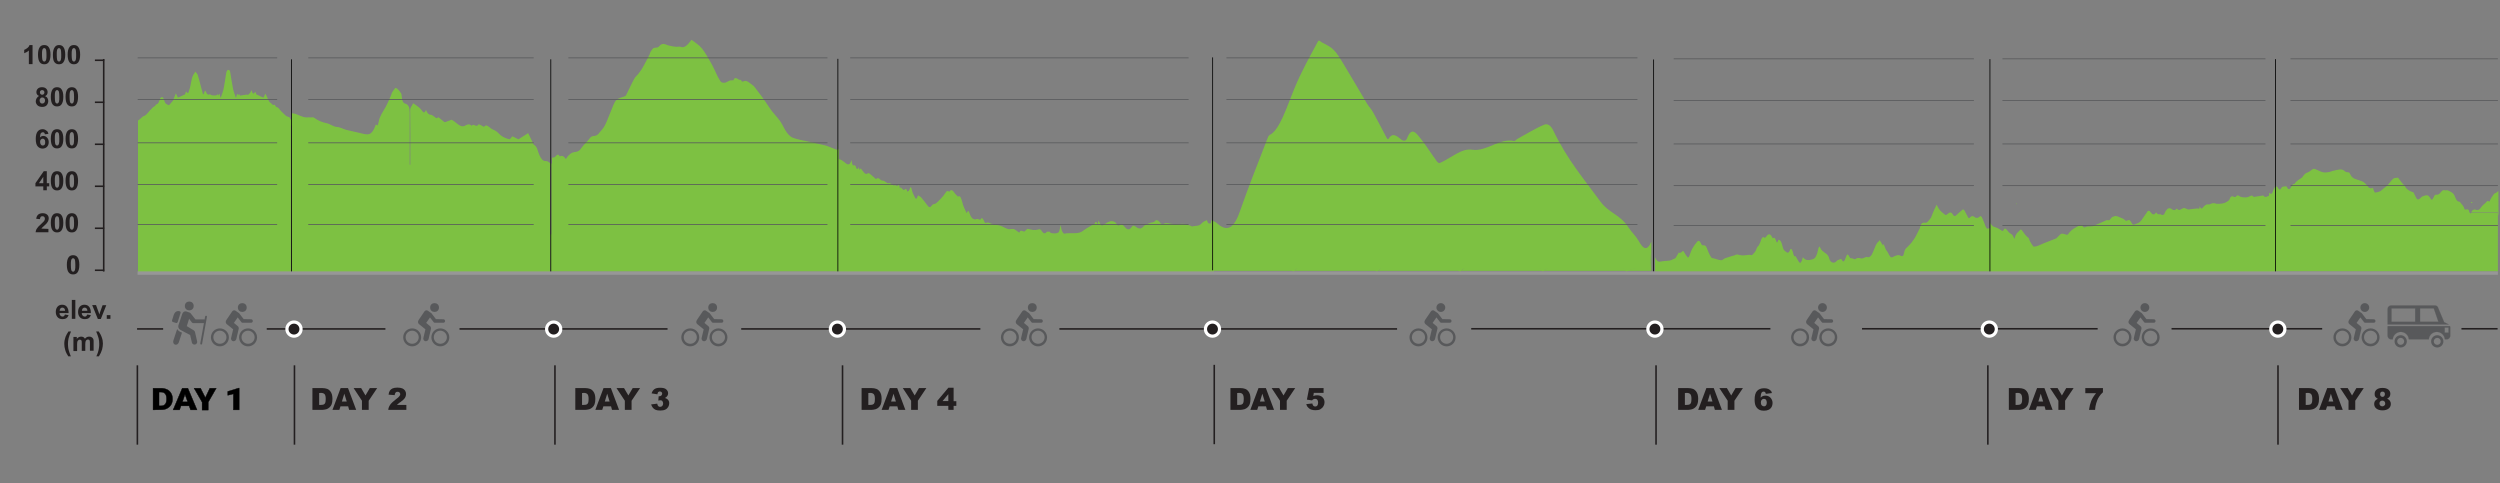 <?xml version="1.0" encoding="utf-8"?>
<!-- Generator: Adobe Illustrator 25.2.0, SVG Export Plug-In . SVG Version: 6.00 Build 0)  -->
<svg version="1.1" id="Layer_1" xmlns="http://www.w3.org/2000/svg" xmlns:xlink="http://www.w3.org/1999/xlink" x="0px" y="0px"
	 viewBox="0 0 1559.6 301.5" enable-background="new 0 0 1559.6 301.5" xml:space="preserve">
<rect x="0" y="0" width="1559.6" height="301.5" fill="#808080" stroke="none"/>
<g>
	<path fill="#7DC142" d="M182.109,70.693c3.419-0.005,6.555,3.065,10.102,2.523c0.649,0,1.299-0.021,1.948,0.006
		c0.593,0.025,1.279-0.157,1.762,0.201c2.492,1.846,5.107,2.882,7.891,3.457c2.139,0.442,4.189,2.197,6.305,2.304
		c2.159,0.109,4.011,1.384,6.036,1.862c2.8,0.661,5.601,1.32,8.406,1.935c1.576,0.345,3.165,0.875,4.743,0.833
		c2.729-0.071,4.016-3.018,5.177-6.167c0.368,0.209,0.71,0.403,1.138,0.645c0.234-0.853,0.497-1.587,0.639-2.365
		c0.687-3.766,2.688-6.223,4.287-9.11c1.272-2.296,2.299-4.873,3.415-7.344c0.31-0.687,0.455-1.576,0.843-2.133
		c0.692-0.993,1.731-2.743,2.232-2.502c1.188,0.57,2.24,1.99,3.155,3.335c0.411,0.604,0.341,1.858,0.525,2.803
		c0.332,1.713,0.518,3.283,2.218,3.719c1.894,0.486,2.652,2.511,2.652,5.308c0.001,10.036,0,20.072,0,30.109
		c0,0.887,0,1.774,0,2.661c0.133,0,0.266-0.001,0.399-0.001c0-0.834,0-1.668,0-2.503c0-10.448,0.096-20.898-0.075-31.34
		c-0.038-2.311,1.272-2.83,1.725-4.359c0.022-0.074,0.233-0.121,0.31-0.06c1.68,1.309,3.605,2.25,4.959,4.064
		c1.415,1.896,1.731,2.294,2.896,0.035c0.638,1.835,1.545,2.977,3.096,3.015c0.626,0.015,1.241,0.683,1.868,1.029
		c0.791,0.436,1.481,1.777,2.473,0.566c0.084-0.103,0.345-0.016,0.481,0.093c1.113,0.884,2.213,1.805,3.327,2.687
		c0.185,0.146,0.442,0.281,0.631,0.214c1.519-0.537,3.029-1.123,4.061-1.512c3.055,1.481,5.337,5.292,8.349,3.709
		c1.642-0.863,2.775-1.377,4.16,0.116c1.18-2.049,2.896,1.479,4.263-0.861c0.277-0.474,2.057,0.848,3.474,1.492
		c1.34-1.996,2.78-0.142,4.34,0.986c1.018,0.737,2.213,0.974,3.23,1.712c1.272,0.923,2.375,2.352,3.674,3.158
		c1.43,0.888,2.98,1.511,4.521,1.834c0.513,0.107,1.158-1.071,1.891-1.812c1.181,0.579,2.587,1.267,3.81,1.866
		c2.094-1.332,4.152-2.641,6.056-3.852c1.04,2.155,2.12,4.391,3.2,6.628c0.098,0.203,0.167,0.531,0.297,0.591
		c2.276,1.053,2.476,4.393,3.607,6.695c1.03,2.096,2.093,3.756,4.164,3.506c0.798-0.096,1.658,0.852,2.489,1.324
		c0,0.823,0,1.645,0,2.468c-53.717,0-107.434,0-161.151,0C182.109,93.07,182.109,81.882,182.109,70.693z"/>
</g>
<g>
	<path fill="#7DC142" d="M86.074,75.194c1.368-0.649,2.442-2.459,3.928-2.915c1.252-0.385,2.381-2.187,3.555-3.395
		c0.605-0.623,1.188-1.319,1.797-1.857c0.455-0.314,0.921-0.58,1.36-0.96c0.304-0.263,0.559-0.952,0.852-0.986
		c1.346-0.158,1.792-2.208,2.442-3.815c0.299-0.737,1.548-0.919,1.84-0.185c0.237,0.593,0.585,1.102,0.713,1.762
		c0.422,2.17,1.57,1.979,2.426,2.718c0.154,0.133,0.416,0.094,0.567-0.066c0.669-0.71,1.315-1.493,1.969-2.248
		c0.117-0.135,0.27-0.214,0.347-0.403c0.568-1.384,1.121-2.789,1.867-4.657c0.433,0.981,0.816,1.851,1.219,2.763
		c1.405-0.652,2.872-1.333,4.514-2.095c0.269-0.574,0.414-2.841,1.424-0.756c0.067,0.138,0.56-0.118,0.663-0.418
		c0.456-1.328,0.939-2.672,1.233-4.134c0.596-2.957,0.929-6.132,2.564-7.952c0.285-0.317,0.416-1.113,0.297-1.018
		c0.567,0.682,1.321,1.135,1.663,2.094c0.705,1.971,1.189,4.215,1.766,6.344c0.526,1.942,1.055,3.881,1.582,5.822
		c0.131-0.032,0.262-0.063,0.394-0.095c0.247-0.697,0.494-1.395,0.766-2.162c0.146,0.077,0.365,0.066,0.454,0.26
		c0.63,1.38,1.198,2.716,2.4,2.033c0.428-0.243,0.993,0.494,1.505,0.573c0.841,0.13,1.692,0.152,2.536,0.087
		c0.328-0.026,0.647-0.415,1.186-0.787c0.008,0.032,0.105,0.428,0.217,0.881c0.274-0.44,0.47-0.753,0.791-1.269
		c0.282,1.054,0.526,1.965,0.752,2.808c0.63-1.955,1.397-3.775,1.837-5.837c0.628-2.943,1.007-6.068,1.509-9.106
		c0.232-1.405,0.464-2.642,1.536-2.629c1.063,0.013,1.058,1.508,1.26,2.596c0.579,3.118,0.963,6.371,1.615,9.429
		c0.415,1.946,1.171,3.64,1.788,5.489c0.199-0.752,0.43-1.624,0.697-2.631c0.297,0.383,0.532,0.685,0.779,1.004
		c0.134-0.287,0.261-0.561,0.403-0.866c0.102,0.122,0.191,0.204,0.264,0.32c0.153,0.242,0.306,0.737,0.443,0.719
		c1.423-0.186,2.841-0.472,4.263-0.682c0.231-0.034,0.514,0.36,0.699,0.22c0.483-0.368,0.945-0.872,1.378-1.422
		c0.285-0.362,0.507-0.899,0.858-1.544c0.217,0.796,0.29,1.427,0.501,1.735c0.208,0.305,0.58,0.477,0.834,0.36
		c0.354-0.163,0.741-1.05,0.977-0.897c0.316,0.204,0.5,1.108,0.642,1.462c1.551,0.728,2.988,1.402,4.434,2.081
		c0.379-0.862,0.774-1.759,1.133-2.575c1.338,1.995,1.78,4.984,3.458,5.91c0.711,0.393,1.235,1.796,2.146,0.969
		c0.133-0.121,0.456,0.441,0.68,0.718c0.228,0.281,0.448,0.873,0.662,0.857c1.224-0.095,1.966,1.629,2.923,2.521
		c0.99,0.923,1.944,1.987,2.955,2.821c0.55,0.454,1.185,0.543,1.778,0.825c0.25,0.119,0.646,0.199,0.706,0.49
		c0.283,1.358,0.936,1.046,1.464,1.305c0,1.147,0,2.295,0,3.443c-32.071,0.001-64.142,0.001-96.213,0
		C86.074,77.233,86.074,76.213,86.074,75.194z"/>
</g>
<rect x="520.893" y="150.35" fill="#7DC142" width="236.44" height="20.021"/>
<rect x="86.074" y="76.994" fill="#7DC142" width="95.407" height="93.377"/>
<rect x="182.074" y="103.556" fill="#7DC142" width="161.037" height="66.37"/>
<rect x="343.407" y="146.222" fill="#7DC142" width="178.37" height="23.259"/>
<g>
	<path fill="#7DC142" d="M755.56,137.481c1.1,0.54,2.2,0.54,3.2,1.44c5.1,4.499,10,6.298,14.6-6.658
		c5.5-15.836,11.4-30.413,17.2-45.529c0.4-1.08,0.9-2.339,1.5-2.519c6.2-3.059,10.4-16.736,15.2-28.433
		c4.7-11.517,9.9-20.515,15-30.053c0.6-1.08,1.6,0.36,2.4,0.72c2.5,1.44,5,2.339,7.3,4.679c2.1,1.98,4.1,5.399,6.1,8.638
		c4.9,8.098,9.8,16.556,14.6,24.654c1.4,2.339,2.9,3.599,4.2,6.119c2.8,5.039,5.5,10.437,8.3,15.656c0.3,0.54,0.8,0.9,1.1,0.36
		c2.8-4.499,5.5-1.26,8.2,0.72c1,0.72,2.6,0.9,3.3-0.9c3-7.918,5.9-3.059,8.7,0.36c3.2,3.959,6.3,8.998,9.5,13.317
		c0.7,1.08,1.6,1.98,2.3,1.62c6.7-2.879,13.5-9.358,20.1-8.278c8.9,1.44,17.4-7.558,26.2-5.399c0.6,0.18,1.3-0.9,1.9-1.26
		c5.7-3.059,11.3-6.658,17-8.998c1.8-0.72,3.9,0.36,5.4,3.419c9.2,19.075,19.4,30.593,29.3,44.269c5.8,7.918,12.1,7.918,17.7,16.376
		c2.1,3.239,4.4,5.039,6.5,8.638c2.6,4.679,5.1,6.658,7.8,0.36c0,1.26,0,2.519,0,3.779c-0.3,4.139-0.5,8.098-0.8,12.957
		c-2.9,0-6-0.18-9,0c-1.8,0.18-3.6,1.08-5.4,1.8c-0.2,0-0.4,0-0.6,0c-0.7-0.54-1.3-1.8-2-1.8c-15.7-0.18-31.4-0.18-47.1,0
		c-0.8,0-1.6,1.08-2.4,1.8c-0.2,0-0.4,0-0.6,0c-0.7-0.54-1.3-1.8-2-1.8c-15.6-0.18-31.3-0.18-46.9,0c-0.7,0-1.3,1.08-2,1.8
		c-0.4,0-0.8,0-1.1,0c-0.7-0.54-1.3-1.8-2-1.8c-15.6-0.18-31.3-0.18-46.9,0c-0.7,0-1.3,1.08-2,1.8c-0.2,0-0.4,0-0.6,0
		c-0.8-0.54-1.6-1.8-2.3-1.8c-15.7-0.18-31.4-0.18-47.1,0c-0.7,0-1.3,1.08-2,1.8c-0.2,0-0.4,0-0.6,0c-1.1-0.54-2.1-1.8-3.2-1.8
		c-16.1-0.18-32.2,0-48.3,0C755.56,157.276,755.56,147.379,755.56,137.481z"/>
	<path fill="#7DC142" d="M755.56,167.174c16.1,0,32.2,0,48.3,0c1.1,0,2.1,1.08,3.2,1.8c-16.4,0-32.8,0-49.2,0
		C757.06,168.973,756.26,167.714,755.56,167.174z"/>
	<path fill="#7DC142" d="M807.56,168.973c0.7-0.54,1.3-1.8,2-1.8c15.7-0.18,31.4-0.18,47.1,0c0.8,0,1.6,1.08,2.3,1.8
		C841.86,168.973,824.66,168.973,807.56,168.973z"/>
	<path fill="#7DC142" d="M962.96,168.973c0.8-0.54,1.6-1.8,2.4-1.8c15.7-0.18,31.4-0.18,47.1,0c0.7,0,1.3,1.08,2,1.8
		C997.26,168.973,980.06,168.973,962.96,168.973z"/>
	<path fill="#7DC142" d="M859.56,168.973c0.7-0.54,1.3-1.8,2-1.8c15.6-0.18,31.3-0.18,46.9,0c0.7,0,1.3,1.08,2,1.8
		C893.46,168.973,876.46,168.973,859.56,168.973z"/>
	<path fill="#7DC142" d="M911.56,168.973c0.7-0.54,1.3-1.8,2-1.8c15.6-0.18,31.3-0.18,46.9,0c0.7,0,1.3,1.08,2,1.8
		C945.46,168.973,928.46,168.973,911.56,168.973z"/>
	<path fill="#7DC142" d="M1014.96,168.973c1.8-0.54,3.6-1.62,5.4-1.8c3.1-0.36,6.1,0,9,0c0.3-4.859,0.6-8.818,0.8-12.957
		c0,4.859,0,9.898,0,14.756C1025.16,168.973,1020.06,168.973,1014.96,168.973z"/>
</g>
<g>
	<path fill="#7DC142" d="M1558.291,132.364v36.969h-142.765v-49c0.282,0.176,0.469,0.351,0.751,0.439
		c0.845,0.439,1.22-0.088,1.783-1.756c0.751-2.195,1.971-3.952,3.191-1.581c0.657,1.142,1.22,1.142,1.783,0.088
		c0.845-1.668,2.065-0.966,3.097-1.317c0.282-0.088,0.469,0.527,0.751,0.878c0.751,1.229,1.408,1.229,2.159,0
		c0.751-1.054,1.22-2.634,2.159-2.283c0.094,0,0.188-0.088,0.282-0.176c1.408-2.195,3.098-2.634,4.599-3.864
		c0.375-0.351,0.751-1.054,1.22-1.581c0.845-1.229,1.971-1.405,2.91-1.844c0.845-0.439,1.69-1.317,2.628-1.844
		c0.469-0.263,1.032-0.176,1.502,0c1.502,0.615,3.098,1.493,4.599,1.932c1.22,0.263,2.347,0.176,3.567,0
		c1.314-0.176,2.628-0.878,3.848-1.054c2.159-0.351,4.411-1.581,6.664,0.615c0.657,0.615,1.408,0.351,2.159,0.527
		c0.282,0.088,0.563,0.263,0.751,0.703c1.126,2.722,2.628,3.249,4.036,3.688c1.126,0.263,2.253,0.79,3.379,1.142
		c1.502,0.439,2.816,1.932,4.13,3.688c0.657,0.878,2.253,1.054,2.816,0.351c0.282,0.615,0.282,1.405,0.657,1.932
		c0.282,0.527,0.469,1.142,0.751,1.142c1.032-0.176,2.159-0.351,3.191-0.878c1.126-0.615,2.159-1.932,3.191-2.547
		c1.783-1.054,3.285-3.952,5.069-5.357c0.282-0.176,0.469-0.263,0.751-0.263c0.657-0.088,1.22-0.176,1.877-0.263
		c0.188,0,0.282,0,0.282,0.088c0.939,1.229,1.877,2.459,2.816,3.688c0.282,0.351,0.563,0.527,0.845,0.79
		c0.188,0.176,0.282,0.263,0.469,0.527c1.032,2.195,2.347,2.722,3.661,3.425c0.563,0.263,1.126,0.351,1.69,0.615
		c0.188,0.088,0.282,0.351,0.375,0.615c0.469,0.966,0.939,1.932,1.408,2.898c0.751,1.317,1.408,1.054,2.253,0.439
		c0.563-0.439,1.126-1.229,1.69-1.405c1.126-0.439,2.159-0.878,3.191-0.615c0.751,0.176,1.408,1.317,2.065,2.283
		c0.375,0.615,0.751,0.527,1.126-0.088c0.282-0.439,0.469-0.79,0.657-1.229c0.563-1.405,1.126-1.581,1.877-1.405
		c0.751,0.176,1.69-0.527,2.44-1.493c0.845-1.142,1.69-1.668,2.722-1.229c0.375,0.176,0.845-0.176,1.314-0.088
		c0.375,0.088,0.845,0.263,1.22,0.439c0.845,0.527,1.69,0.878,2.534,1.668c0.375,0.351,0.845,1.142,1.126,2.02
		c0.751,2.195,1.69,3.073,2.722,3.073c0.188,0,0.282,0.088,0.469,0.263c0.845,1.405,2.065,1.932,2.722,4.303
		c0.094,0.176,0.188,0.351,0.282,0.351c0.469,0,1.032-0.176,1.502-0.176c0.282,0,0.469,0.088,0.751,0.351
		c0.188,0.176,0.282,0.615,0.375,1.054c0.094,0.263,0.188,0.439,0.282,0.615c0.282,0.702,0.751,0.702,1.22,0h16.614v-0.263H1558.291
		z"/>
	<path fill="#7DC142" d="M1558.667,133.33c0,0.79-0.094,1.054-0.282,0.966v-1.932h-16.708l0,0c0.282-0.439,0.563-1.054,0.845-1.229
		c0.469-0.263,0.939-0.527,1.408-0.439c1.314,0.439,2.628,0.703,3.755-1.229c1.126-1.668,2.534-2.459,3.661-3.688
		c0.375-0.439,0.845-0.79,1.22-0.088c0.188,0.176,0.469,0,0.657-0.263c0.657-1.932,1.502-2.634,2.253-3.952
		c0.469-0.878,1.22-0.878,1.877-1.317c0.375-0.263,0.751-0.703,1.22-1.054C1558.667,123.846,1558.667,128.588,1558.667,133.33z"/>
</g>
<path fill="#7DC142" d="M1542.5,126.1c-0.4,0.8-0.8,0.8-1.1,0H1542.5z"/>
<g>
	<path fill="#7DC142" d="M1420,120v50.78h-178.71v-16.4h0.33v-15.46c0.98,2.28,2.17,2.58,3.47,2.97c1.31,0.4,2.39,1.19,3.69,1.99
		c0.44,0.29,0.87,0.39,1.2-0.5c0.65-1.29,1.3-0.79,1.95,0c0.76,0.99,1.52,1.98,2.39,2.38c0.76,0.39,1.3,0.89,1.96,2.47
		c0.1,0.3,0.32,0.5,0.43,0.8c0.87-3.77,2.39-4.16,3.69-5.75c0.22-0.3,0.65,0,0.87,0.3c1.3,1.78,2.71,3.86,4.23,4.85
		c0.33,0.2,0.44,1.49,0.87,2.08c0.65,1.09,1.31,2.28,1.96,3.07c0.32,0.4,0.87,0.2,1.3,0.2c0.33,0,0.76-0.1,1.09-0.2
		c1.52-0.69,3.14-1.38,4.66-1.98c2.18-0.89,4.46-1.68,6.63-2.57c0.32-0.1,0.43-0.2,0.87-0.4c0.97-0.89,1.95-2.08,2.82-2.67
		c0.65-0.4,1.3-0.1,1.95,0c0.65,0.1,1.31,0.59,1.96,0.49c0.43,0,0.87-0.79,1.19-1.19c1.63-2.08,3.48-2.97,5.21-3.96
		c0.87-0.5,1.85-0.5,2.72-0.79c0.11,0,0.21,0,0.32,0.2c0.98,2.17,2.17,0.69,3.15,0.59c1.2-0.1,2.39,0,3.58-0.2
		c0.44-0.1,1.2-0.59,1.63-0.79c2.28-0.99,4.56-1.98,6.84-2.97c0.44-0.2,0.98,0.2,1.31,0.1c0.43-0.1,0.86-0.4,1.19-0.99
		c0.65-1.09,1.3-1.19,2.06-1.49c1.31-0.5,2.5,0.1,3.8,0.69c1.09,0.5,2.07,0.6,3.15,1.79c0.44,0.59,1.3,0.19,1.85-0.1
		c0.76-0.4,1.3,0.2,1.95,1.28c0.87,1.99,1.85,1.69,2.72,1.09c0.65-0.29,1.19-0.29,1.84-0.69c0.65-0.4,1.3-0.89,1.85-1.68
		c1.3-1.79,2.6-3.87,3.91-5.65c0.21-0.3,0.65-0.2,0.97-0.1c0.33,0.1,0.44,0.5,0.76,0.79c1.09,1.39,2.17,1.98,3.15,0.5
		c0.11-0.2,0.44-0.5,0.44-0.3c1.08,1.98,2.17,0.5,3.25,1.39c0.44,0.39,1.09,0,1.52-0.2c0.22-0.1,0.33-0.49,0.44-0.89
		c1.3-2.77,2.82-3.67,4.34-2.48c1.19,0.99,2.17,0.89,3.15-0.2c0,0,0.11-0.09,0.22,0c1.52,2.18,3.14-0.79,4.77-0.39
		c0.76,0.2,1.41,0.69,2.17,0.89c0.44,0.1,1.09-0.1,1.52-0.2c1.42-0.2,3.04-0.39,4.35-0.49c0.43-0.1,1.3,1.28,1.3-1.39
		c0.87,1.88,1.19,1.88,2.17,0.69c1.09-1.19,2.06-2.08,3.26-1.78c0.76,0.2,1.52-0.5,2.39-0.69c0.65-0.1,1.3-0.1,1.84,0
		c0.33,0,0.44,0.29,0.87,0.29c2.5,0.1,5.1,0,7.49-1.98c0.22-0.2,0.44-0.3,0.65-0.79c0.76-2.48,1.85-1.98,2.72-1.59
		c0.43,0.2,1.08,0.3,1.3-0.19c1.09-1.59,2.17,0.09,3.15,0.29c1.41,0.3,3.04,0.5,4.45,0c1.09-0.29,2.17-1.58,3.15-0.29
		c0.43,0.49,1.08,0.19,1.52,0.09c1.41-0.19,3.04-0.49,4.56-0.69c0.11,0,0.22-0.1,0.22,0c1.3,1.88,2.6,0.3,3.9-0.1
		C1417.29,121.39,1418.59,120.59,1420,120z"/>
</g>
<g>
	<path fill="#7DC142" d="M1241.793,142.15v23.8h-0.4v3.6h-208.9v-9.2c1,2.7,2.1,3.2,3.6,2.8c1.9-0.4,3.6-0.3,5.5-0.6
		c1.2-0.2,2.2-0.9,3.4-1.4c0.1,0,0.2-0.1,0.3-0.2c0.8-1.2,1.4-2.5,2.2-3.7c0,0.2,0.1,0.4,0.1,0.7c0.6-0.3,1.2-0.4,1.8-1
		c0.6-0.7,0.9-0.3,1.3,0.5c0.7,1.2,1.4,2.3,2.2,3.2c0.2,0.2,0.7-0.3,0.9-0.8c0.7-1.6,1.2-3.6,2.1-5c0.9-1.6,2-3.1,3-4.2
		c1-1,1.8,0.1,2.5,1.7c0.3,0.6,0.9,0.9,1.2,0.7c0.7-0.3,1.7,0.4,2.1,1.5c0.8,2.1,1.7,4.2,2.7,5.8c0.4,0.8,1.3,0.7,2,0.9
		c1.4,0.4,2.9,1,4.4,1.1c0.8,0,1.5-0.9,2.3-1.2c2-0.7,3.9-1.3,6-1.9c0.1,0,0.3,0,0.4-0.1c1-0.8,2-0.2,3,0c2,0.5,3.9-0.1,5.7-0.2
		c0.3,0,0.6,0,1,0.1c0.3,0,0.6,0.3,0.8,0.1c1.1-1.2,2.3-2,3-4.5c0.2-0.7,0.8-0.9,1.2-1.5c0.4-0.8,0.9-1.8,1.2-2.7
		c0.3-0.7,0.4-1.5,0.9-2c0.2-0.4,0.7-0.7,0.9-0.5c0.7,0.8,1.2,0.3,1.8-0.5c1.3-1.9,2.5-1.7,3.6,0.7c0.1,0.3,0.4,0.6,0.6,0.4
		c0.9-0.7,1.3,0.3,1.8,1.7c0.4,1.3,0.8,1.4,1.2,0c0.3-1.1,0.7-0.7,1.2-0.3c1.1,0.9,1.3,2.8,1.9,4.7c0.4,1.4,1.3,2,2.1,2.6
		c0.9,0.7,1.7,0.5,2.3-1.3c0.7-1.6,1.2-0.2,1.7,1.1c0.4,1.4,0.6,3.2,1.7,2.8c0.2-0.1,0.4,0.8,0.7,1.1c0.6,1,1.2,2.3,2,3
		c0.3,0.3,0.9-0.5,1.2-1.2c0.3-0.5,0.4-1.5,0.7-2.3c1.8,2.3,3.6,1.9,5.4,1.5c1.2-0.3,2.2-0.6,3-2.5c0.6-1.2,0.9-2.9,1.3-4.4
		c0.3-1.1,0.7-1.8,1.2-0.4c0.7,1.7,1.7,2,2.5,2.8c1.1,0.9,2.4,1.2,3.1,4c0.7,2.7,3.4,3.1,4.5,1.4c0.4-0.6,1-0.5,1.3-0.7
		c0.4-0.2,0.9-0.5,1.3-0.6c0.3,0,0.6,0.2,0.8,0.6c0.7,1.5,1.2,1.1,1.9-0.2c0.1-0.2,0.2-0.5,0.3-0.8c1.2-3.2,1.2-3.1,2.8-0.4
		c0.2,0.4,0.7,0.3,1,0.4c0.2,0,0.4,0,0.6,0.1c0.7,0.1,1.3,0.8,2,0.3c1.2-1.1,2.3-0.5,3.5-0.3c1,0.1,1.9-0.6,2.9-0.9
		c0.2-0.1,0.4-0.1,0.7,0c1.5,0.6,2.8-0.8,3.8-3.4c1-2.4,1.9-5.4,3.4-6.3c0.2-0.1,0.4-0.6,0.6-0.9c0.7,1.1,1.3,2.2,2.1,3.4
		c0.2-0.5,0.3-0.9,0.4-1c0.6,1.5,1.2,3.6,1.9,4.3c1.2,1.2,2,4.9,3.6,4c1.2-0.6,2.2-1.1,3.4-1.3c0.7-0.1,1.3,0.2,2,0.5
		c0.8,0.3,1.4,0.3,1.9-2c0.4-2.6,1.7-3.1,2.7-4.2c1.2-1.2,2.4-2.6,3.5-4.3c1.2-1.8,2.1-3.9,3.2-6c0.1-0.2,0.3-0.4,0.4-0.7
		c0.7-3.9,2.1-3.6,3.6-3.5c0.4,0,1.2-0.3,1.5-0.9c0.8-1.1,1.8-1.6,2.4-3.6c0.9-2.6,2-4.6,3-6.8c1.5,3.7,3.5,5,5.4,6.4
		c0.4,0.3,1.2-0.3,1.7-0.8c1.1-0.9,2-1.1,3,0.6c1.2,2,2.2,0.3,3.3-0.7c1-0.9,2-1.8,2.9-2.5c0.3-0.2,0.8,0.3,1.1,0.8
		c0.7,1.2,1.3,2.5,2,3.8c0.4,1,0.9,1,1.3,0.5c0.9-0.8,1.5-1.4,2.7-0.5c1.1,0.9,2.3,1,3.6-0.3c0.3-0.4,1.1,0.2,1.3,0.8
		c0.8,1.6,1.4,3.4,2.1,5.2c0.6,1.6,1.3,2.1,2.2,1.5C1241.093,141.95,1241.393,142.15,1241.793,142.15z"/>
</g>
<path fill="#7DC142" d="M755.893,144.616v8.9h-233.5v-8.9l0,0c0-18.2,0-36.2,0-54.3c0-0.8,0.1-1.5,0.2-2.3v11.3
	c1.9-0.2,3.5,1.3,5.1,2.6c1.2,0.9,2.6,1.4,3.5-2.2c0.3,2.4,0.6,3.9,1.7,3.4c0.4-0.2,0.9,0.4,1.1,1.1c0.5,1.9,1.2,1.4,1.8,0
	c0.3,2.9,0.9,1.1,1.2,0.8c1.4,1.8,2.7,4.5,4.4,3.1c0.3-0.2,0.7-0.1,1.1,0.2c1.2,1,2.6,2.1,3.7,3.2c0.2,0.2,0.4,0.4,0.4,0.2
	c1.4-1.8,2.7,1.1,4,1c1.3-0.2,2.7,2,3.9,1.6c1.3-0.5,2.2,1.7,3.5,1.3c0.5-0.2,1.2,0.1,1.7,0.6c0.7-1.3,1.4-1.2,1.8,1.8
	c0.1-0.5,0.1-0.8,0.2-1.3c0.5,0.5,1.2,1.1,1.8,1.7c0.2,0.2,0.4,0.2,0.6,0.1c0.6-0.5,1.3-1.4,1.9,0.9c0.1,0.3,1.2-0.3,1.4-1.2
	c0.7-2.4,1.1-1.4,1.5,0.5c0.4,1.7,1.2,3.1,1.9,4.5c0.9,1.9,1.4-0.1,1.9-1.4c0.6,0.5,1.2,0.6,1.8,1.2c1.3,1.5,2.6,3.1,3.9,4.9
	c1,1.3,1.6,2,2.8,0.4c0.7-1.3,1.9-0.8,2.9-1.6c1.4-1.2,2.8-2.7,4.2-4.3c0.7-0.8,1.5-2.2,2.2-3c0.4-0.4,0.7-0.1,1.2-0.1
	c0.2,0,0.4,0.4,0.6,0.2c1.8-2.6,3,1.3,4.5,2.3c0.3,0.2,0.6,1,0.9,0.8c1.3-0.8,1.9,0.8,2.6,3.5c0.6,2.5,1.6,4.4,2.5,6.4
	c0.1,0.3,0.4,0.4,0.5,0.1c0.7-1.9,1.2-0.7,1.7,0.9c1.2,3.2,2.8,3.8,4.4,3.1c0.5-0.2,1.2,0.2,1.7,0.4c0.1,0.1,0.3,0.3,0.4,0.2
	c1.1-2.3,1.8-0.5,2.6,1.1c0.6,1.4,1.2,0.5,1.9,0.5c1.2,0,2.5,0.9,3.6,1.2c1.5,0.4,2.9,0.3,4.4,0.8c1.7,0.5,3.3,1.7,4.9,2.1
	c1.2,0.3,2.4-0.3,3.5,0c0.9,0.2,1.7,1.1,2.7,1.7c0.1,0.1,0.3,0.2,0.4,0.3c0.2,0.1,0.4,0.4,0.4,0.2c0.1-0.2,0.2-0.3,0.2-0.5
	c1.2-1.9,2.6,1,3.7-0.8c0.4-0.6,1-0.8,1.3-1.1c1.4,0.3,2.8,0.8,4.1,0.8c1.1,0.1,2.1-0.3,3.2-0.5c0.3,0,0.6,0,1,0.4
	c0.3,0.5,0.5,0.8,0.7,1.1c1.1,1.4,2,1.4,3.1,0h1.6c0.3,0.5,0.6,0.8,1,0.9c1.5,0.2,3,0.5,4.5-0.4c0.1-0.1,0.2-0.2,0.4-0.5
	c0.4-0.9,0.6-2.9,1.1-4.2c0,0.2,0,0.2,0,0.4c0.2,1.7,0.4,3,1,3.9c0.4,1,1.2,1.4,1.9,1.1c0.3-0.1,0.5-0.2,0.9-0.2
	c2.6-0.1,5,0.2,7.5-0.3c0.4-0.1,1-0.3,1.4-0.5c1.2-0.6,2.1-1.5,3.3-2.2c1.3-0.8,2.6-1.6,3.9-2.3c0.4-0.2,0.7-0.1,1.1-0.6
	c0.6-1.4,1.3-1.8,1.9,0.3c0.3-0.8,0.4-1.4,0.6-2.3c0.6,1.1,1.2,2.3,1.9,3c0.3,0.4,0.7-0.2,1.2-0.4c1.5-0.8,3-2,4.5-2.2
	c1.3-0.1,2.8,0,4,2.1c0.3,0.5,0.9,0.8,1.2,0.5c1.2-1.1,2.4-0.5,3.5,0.9c1.4,1.7,2.8,2.5,4.4,0.1c1.2-1.8,2.4-0.1,3.5,0.5
	c1.3,0.7,2.6,0.7,3.7-0.7c1.3-1.4,2.8-1.6,4.2-2.3c1.2-0.6,2.2,0,3.4-1.4c0.6-0.8,1.8-0.2,2.6,0.8c1,1.4,1.8,1.6,2.9,1
	c1.2-0.7,2.5-0.1,3.7,0c1.1,0.1,2.1,0.4,3.2,0.4c1.9,0,3.7-0.4,5.7-0.2c1.4,0.2,2.8,0.8,4.2,1.3c0.2,0.1,0.4,0.4,0.6,0.3
	c2-0.7,4.3,0.2,6.2-2.2c0.9-1,1.9-1.1,2.8-1.7c0.1-0.1,0.3-0.1,0.3,0.1c0.7,2.9,1.9,1.7,2.9,1.7v5.2h-0.1v0.5h0.099L755.893,144.616
	L755.893,144.616z"/>
<g>
	<path fill="#7DC142" d="M523.086,102.008v53.547H343.938v-53.547h0.428v-3.666c0.535-0.171,1.285,0.085,1.927-0.512
		c0.857-0.767,1.713-2.217,2.57-0.682c0.428,0.767,0.964,0.085,1.499,0.085c0.75,0.085,1.606,0.341,2.356,1.705
		c0.428,0.767,1.071-1.194,1.713-1.705c0.75-0.767,1.606-1.535,2.356-1.876c2.035-0.938,3.962-0.085,5.675-2.729
		c1.82-2.729,3.748-3.922,5.461-6.395c1.285-1.791,2.784-1.108,4.176-1.791c0.535-0.256,1.285-0.853,1.713-1.535
		c1.285-1.535,2.463-2.643,3.641-4.86c1.285-2.473,2.463-6.054,3.748-8.953c1.071-2.473,2.035-5.542,3.212-6.565
		c1.82-1.62,3.641-1.705,5.354-2.473c0.321-0.085,0.535-0.256,0.857-0.767c1.713-3.325,3.32-7.077,5.033-10.147
		c0.964-1.705,2.035-2.217,2.891-3.496c0.964-1.279,2.035-2.729,2.891-4.434c1.285-2.132,2.463-4.69,3.748-7.077
		c0.214-0.512,0.428-1.45,0.643-1.791c0.535-0.853,1.285-1.961,1.82-2.302c1.285-0.597,2.57,0.171,3.748-1.364
		c2.035-2.387,3.855-0.767,5.89-0.256c1.499,0.426,2.891,0.597,4.497,0.767c0.964,0.085,2.035-0.341,2.998,0.085
		c2.035,0.853,4.069-1.108,6.104-3.752c0.214-0.341,0.428-0.767,0.642-0.597c2.142,1.705,4.283,2.814,6.425,5.372
		c2.035,2.558,4.176,6.395,6.211,10.061c1.713,3.07,3.212,7.248,5.033,9.976c0.964,1.535,2.035,1.279,2.891,1.279
		c0.857,0,2.035-0.938,2.891-1.279c0.75-0.256,1.499-0.171,2.249-0.256c0.107,0,0.214,0.256,0.214,0.085
		c1.392-3.325,2.891,0,4.39-0.341c0.428-0.171,1.071,1.45,1.606,1.108c2.142-1.535,4.39,1.023,6.532,2.558
		c0.642,0.512,1.285,1.62,2.035,2.473c1.285,1.62,2.463,3.24,3.748,4.945c2.035,2.814,3.855,5.883,5.89,8.527
		c1.713,2.217,3.32,3.752,5.033,6.139c1.499,2.046,2.784,5.372,4.283,7.248c1.285,1.705,2.677,2.814,3.962,3.24
		c2.998,1.023,6.104,1.535,9.102,2.217c3.641,0.853,7.175,1.535,10.922,2.473c2.249,0.682,4.605,1.791,6.96,2.643
		c0.428,0.171,0.857-0.256,1.392-0.341v8.697h0.107v0.256H523.086z"/>
</g>
<path fill="#231F20" d="M983.8,114.8L983.8,114.8l-0.1-0.2C983.6,114.7,983.6,114.8,983.8,114.8"/>
<line fill="none" stroke="#000000" stroke-width="0.5" x1="343.612" y1="169.7" x2="343.612" y2="37"/>
<line fill="none" stroke="#000000" stroke-width="0.5" x1="522.7" y1="170" x2="522.7" y2="36.7"/>
<line fill="none" stroke="#000000" stroke-width="0.5" x1="1031.6" y1="169.5" x2="1031.6" y2="37.1"/>
<line fill="none" stroke="#000000" stroke-width="0.5" x1="1241.4" y1="169.7" x2="1241.4" y2="36.9"/>
<line fill="none" stroke="#000000" stroke-width="0.5" x1="756.5" y1="168.6" x2="756.5" y2="35.8"/>
<g id="XMLID_7_">
	<g>
		<g>
			<g>
				<ellipse fill="#58595B" cx="643.986" cy="191.85" rx="2.755" ry="2.755"/>
			</g>
			<g>
				<path fill="#58595B" d="M649.496,199.165c0.57,0,1.045,0.475,1.045,1.045v0.095c0,0.57-0.475,1.045-1.045,1.045h-5.13
					c-0.095,0-0.095,0-0.19,0h-0.095l0,0h-0.095c-0.19-0.095-0.475-0.19-0.57-0.38l-2.28-2.945l-2.375,3.42l2.28,1.9
					c0.095,0.095,0.095,0.095,0.19,0.19l0,0c0.38,0.285,0.57,0.76,0.57,1.33c0,0.19,0,0.285-0.095,0.475l-1.425,6.08
					c-0.19,0.95-1.14,1.615-2.09,1.425c-0.76-0.19-1.235-0.855-1.235-1.71c0-0.19,0-0.285,0.095-0.475l1.235-5.225l-3.99-3.23
					c-0.665-0.57-0.855-1.52-0.38-2.28c0-0.095,0.095-0.19,0.19-0.38l3.61-5.32c0.475-0.665,1.425-0.855,2.09-0.38l1.615,1.14
					c0.095,0,0.095,0.095,0.19,0.095c0.19,0.095,0.285,0.19,0.38,0.285l2.85,3.705L649.496,199.165L649.496,199.165L649.496,199.165
					z"/>
			</g>
		</g>
		<g>
			<g>
				<path fill="#58595B" d="M647.596,216.075c-3.135,0-5.605-2.565-5.605-5.605c0-3.135,2.565-5.605,5.605-5.605
					c3.135,0,5.605,2.565,5.605,5.605C653.201,213.605,650.636,216.075,647.596,216.075z M647.596,206.29
					c-2.28,0-4.085,1.805-4.085,4.085s1.805,4.085,4.085,4.085s4.085-1.805,4.085-4.085
					C651.681,208.19,649.781,206.29,647.596,206.29z"/>
			</g>
			<g>
				<path fill="#58595B" d="M630.021,216.075c-3.135,0-5.605-2.565-5.605-5.605c0-3.135,2.47-5.605,5.605-5.605
					c3.135,0,5.605,2.565,5.605,5.605C635.626,213.605,633.061,216.075,630.021,216.075z M630.021,206.29
					c-2.28,0-4.085,1.805-4.085,4.085s1.805,4.085,4.085,4.085c2.28,0,4.085-1.805,4.085-4.085
					C634.106,208.19,632.206,206.29,630.021,206.29z"/>
			</g>
		</g>
	</g>
</g>
<g id="XMLID_6_">
	<g>
		<g>
			<g>
				<path fill="#58595B" d="M898.856,189.095c1.52,0,2.755,1.235,2.755,2.755c0,1.52-1.235,2.755-2.755,2.755
					c-1.52,0-2.755-1.235-2.755-2.755S897.336,189.095,898.856,189.095z"/>
			</g>
			<g>
				<path fill="#58595B" d="M904.461,199.165c0.57,0,1.045,0.475,1.045,1.045v0.095c0,0.57-0.475,1.045-1.045,1.045h-5.13
					c-0.095,0-0.095,0-0.19,0h-0.095l0,0h-0.095c-0.19-0.095-0.475-0.19-0.57-0.38l-2.28-2.945l-2.375,3.42l2.28,1.9
					c0.095,0.095,0.095,0.095,0.19,0.19l0,0c0.38,0.285,0.57,0.76,0.57,1.33c0,0.19,0,0.285-0.095,0.475l-1.425,6.08
					c-0.19,0.95-1.14,1.615-2.09,1.425c-0.76-0.19-1.235-0.855-1.235-1.71c0-0.19,0-0.285,0.095-0.475l1.235-5.225l-3.99-3.23
					c-0.665-0.57-0.855-1.52-0.38-2.28c0-0.095,0.095-0.19,0.19-0.38l3.61-5.32c0.475-0.665,1.425-0.855,2.09-0.38l1.615,1.14
					c0.095,0,0.095,0.095,0.19,0.095c0.19,0.095,0.285,0.19,0.38,0.285l2.85,3.705L904.461,199.165L904.461,199.165L904.461,199.165
					z"/>
			</g>
		</g>
		<g>
			<g>
				<path fill="#58595B" d="M902.466,216.075c-3.135,0-5.605-2.565-5.605-5.605c0-3.135,2.47-5.605,5.605-5.605
					s5.605,2.565,5.605,5.605C908.071,213.605,905.601,216.075,902.466,216.075z M902.466,206.29c-2.28,0-4.085,1.805-4.085,4.085
					s1.805,4.085,4.085,4.085c2.28,0,4.085-1.805,4.085-4.085C906.551,208.19,904.746,206.29,902.466,206.29z"/>
			</g>
			<g>
				<path fill="#58595B" d="M884.891,216.075c-3.135,0-5.605-2.565-5.605-5.605c0-3.135,2.565-5.605,5.605-5.605
					c3.135,0,5.605,2.565,5.605,5.605C890.496,213.605,887.931,216.075,884.891,216.075z M884.891,206.29
					c-2.28,0-4.085,1.805-4.085,4.085s1.805,4.085,4.085,4.085c2.28,0,4.085-1.805,4.085-4.085
					C888.976,208.19,887.171,206.29,884.891,206.29z"/>
			</g>
		</g>
	</g>
</g>
<g id="XMLID_12_">
	<g>
		<g>
			<g>
				<ellipse fill="#58595B" cx="271.096" cy="191.85" rx="2.755" ry="2.755"/>
			</g>
			<g>
				<path fill="#58595B" d="M276.606,199.165c0.57,0,1.045,0.475,1.045,1.045v0.095c0,0.57-0.475,1.045-1.045,1.045h-5.13
					c-0.095,0-0.095,0-0.19,0h-0.095l0,0h-0.095c-0.19-0.095-0.475-0.19-0.57-0.38l-2.28-2.945l-2.375,3.42l2.28,1.9
					c0.095,0.095,0.095,0.095,0.19,0.19l0,0c0.38,0.285,0.57,0.76,0.57,1.33c0,0.19,0,0.285-0.095,0.475l-1.425,6.08
					c-0.19,0.95-1.14,1.615-2.09,1.425c-0.76-0.19-1.235-0.855-1.235-1.71c0-0.19,0-0.285,0.095-0.475l1.235-5.225l-3.99-3.23
					c-0.665-0.57-0.855-1.52-0.38-2.28c0-0.095,0.095-0.19,0.19-0.38l3.61-5.32c0.475-0.665,1.425-0.855,2.09-0.38l1.615,1.14
					c0.095,0,0.095,0.095,0.19,0.095c0.19,0.095,0.285,0.19,0.38,0.285l2.85,3.705L276.606,199.165L276.606,199.165L276.606,199.165
					L276.606,199.165z"/>
			</g>
		</g>
		<g>
			<g>
				<path fill="#58595B" d="M274.706,216.075c-3.135,0-5.605-2.565-5.605-5.605c0-3.135,2.47-5.605,5.605-5.605
					s5.605,2.565,5.605,5.605C280.311,213.605,277.746,216.075,274.706,216.075z M274.706,206.29c-2.28,0-4.085,1.805-4.085,4.085
					s1.805,4.085,4.085,4.085s4.085-1.805,4.085-4.085C278.791,208.19,276.891,206.29,274.706,206.29z"/>
			</g>
			<g>
				<path fill="#58595B" d="M257.131,216.075c-3.135,0-5.605-2.565-5.605-5.605c0-3.135,2.47-5.605,5.605-5.605
					c3.135,0,5.605,2.565,5.605,5.605C262.736,213.605,260.171,216.075,257.131,216.075z M257.131,206.29
					c-2.28,0-4.085,1.805-4.085,4.085s1.805,4.085,4.085,4.085c2.28,0,4.085-1.805,4.085-4.085
					C261.216,208.19,259.316,206.29,257.131,206.29z"/>
			</g>
		</g>
	</g>
</g>
<g id="XMLID_11_">
	<g>
		<g>
			<g>
				<ellipse fill="#58595B" cx="444.591" cy="191.85" rx="2.755" ry="2.755"/>
			</g>
			<g>
				<path fill="#58595B" d="M450.196,199.165c0.57,0,1.045,0.475,1.045,1.045v0.095c0,0.57-0.475,1.045-1.045,1.045h-5.13
					c-0.095,0-0.095,0-0.19,0h-0.095l0,0h-0.095c-0.19-0.095-0.475-0.19-0.57-0.38l-2.28-2.945l-2.375,3.42l2.28,1.9
					c0.095,0.095,0.095,0.095,0.19,0.19l0,0c0.38,0.285,0.57,0.76,0.57,1.33c0,0.19,0,0.285-0.095,0.475l-1.425,6.08
					c-0.19,0.95-1.14,1.615-2.09,1.425c-0.76-0.19-1.235-0.855-1.235-1.71c0-0.19,0-0.285,0.095-0.475l1.235-5.225l-3.99-3.23
					c-0.665-0.57-0.855-1.52-0.38-2.28c0-0.095,0.095-0.19,0.19-0.38l3.61-5.32c0.475-0.665,1.425-0.855,2.09-0.38l1.615,1.14
					c0.095,0,0.095,0.095,0.19,0.095c0.19,0.095,0.285,0.19,0.38,0.285l2.85,3.705L450.196,199.165L450.196,199.165L450.196,199.165
					z"/>
			</g>
		</g>
		<g>
			<g>
				<path fill="#58595B" d="M448.201,216.075c-3.135,0-5.605-2.565-5.605-5.605c0-3.135,2.565-5.605,5.605-5.605
					c3.135,0,5.605,2.565,5.605,5.605C453.806,213.605,451.241,216.075,448.201,216.075z M448.201,206.29
					c-2.28,0-4.085,1.805-4.085,4.085s1.805,4.085,4.085,4.085c2.28,0,4.085-1.805,4.085-4.085
					C452.286,208.19,450.481,206.29,448.201,206.29z"/>
			</g>
			<g>
				<path fill="#58595B" d="M430.626,216.075c-3.135,0-5.605-2.565-5.605-5.605c0-3.135,2.47-5.605,5.605-5.605
					s5.605,2.565,5.605,5.605C436.231,213.605,433.666,216.075,430.626,216.075z M430.626,206.29c-2.28,0-4.085,1.805-4.085,4.085
					s1.805,4.085,4.085,4.085s4.085-1.805,4.085-4.085C434.711,208.19,432.906,206.29,430.626,206.29z"/>
			</g>
		</g>
	</g>
</g>
<g id="XMLID_3_">
	<g>
		<g>
			<g>
				<path fill="#58595B" d="M1136.937,189.095c1.52,0,2.755,1.235,2.755,2.755c0,1.52-1.235,2.755-2.755,2.755
					c-1.52,0-2.755-1.235-2.755-2.755S1135.416,189.095,1136.937,189.095z"/>
			</g>
			<g>
				<path fill="#58595B" d="M1142.541,199.165c0.57,0,1.045,0.475,1.045,1.045v0.095c0,0.57-0.475,1.045-1.045,1.045h-5.13
					c-0.095,0-0.095,0-0.19,0h-0.095l0,0h-0.095c-0.19-0.095-0.475-0.19-0.57-0.38l-2.28-2.945l-2.375,3.42l2.28,1.9
					c0.095,0.095,0.095,0.095,0.19,0.19l0,0c0.38,0.285,0.57,0.76,0.57,1.33c0,0.19,0,0.285-0.095,0.475l-1.425,6.08
					c-0.19,0.95-1.14,1.615-2.09,1.425c-0.76-0.19-1.235-0.855-1.235-1.71c0-0.19,0-0.285,0.095-0.475l1.235-5.225l-3.99-3.23
					c-0.665-0.57-0.855-1.52-0.38-2.28c0-0.095,0.095-0.19,0.19-0.38l3.61-5.32c0.475-0.665,1.425-0.855,2.09-0.38l1.615,1.14
					c0.095,0,0.095,0.095,0.19,0.095c0.19,0.095,0.285,0.19,0.38,0.285l2.85,3.705L1142.541,199.165L1142.541,199.165z"/>
			</g>
		</g>
		<g>
			<g>
				<path fill="#58595B" d="M1140.546,216.075c-3.135,0-5.605-2.565-5.605-5.605c0-3.135,2.565-5.605,5.605-5.605
					c3.135,0,5.605,2.565,5.605,5.605C1146.151,213.605,1143.681,216.075,1140.546,216.075z M1140.546,206.29
					c-2.28,0-4.085,1.805-4.085,4.085s1.805,4.085,4.085,4.085s4.085-1.805,4.085-4.085
					C1144.726,208.19,1142.826,206.29,1140.546,206.29z"/>
			</g>
			<g>
				<path fill="#58595B" d="M1122.971,216.075c-3.135,0-5.605-2.565-5.605-5.605c0-3.135,2.47-5.605,5.605-5.605
					c3.135,0,5.605,2.565,5.605,5.605C1128.576,213.605,1126.106,216.075,1122.971,216.075z M1122.971,206.29
					c-2.28,0-4.085,1.805-4.085,4.085s1.805,4.085,4.085,4.085s4.085-1.805,4.085-4.085
					C1127.151,208.19,1125.251,206.29,1122.971,206.29z"/>
			</g>
		</g>
	</g>
</g>
<g id="XMLID_9_">
	<g>
		<g>
			<g>
				<path fill="#58595B" d="M1338.056,189.095c1.52,0,2.755,1.235,2.755,2.755c0,1.52-1.235,2.755-2.755,2.755
					c-1.52,0-2.755-1.235-2.755-2.755S1336.536,189.095,1338.056,189.095z"/>
			</g>
			<g>
				<path fill="#58595B" d="M1343.661,199.165c0.57,0,1.045,0.475,1.045,1.045v0.095c0,0.57-0.475,1.045-1.045,1.045h-5.13
					c-0.095,0-0.095,0-0.19,0h-0.095l0,0h-0.095c-0.19-0.095-0.475-0.19-0.57-0.38l-2.28-2.945l-2.375,3.42l2.28,1.9
					c0.095,0.095,0.095,0.095,0.19,0.19l0,0c0.38,0.285,0.57,0.76,0.57,1.33c0,0.19,0,0.285-0.095,0.475l-1.425,6.08
					c-0.19,0.95-1.14,1.615-2.09,1.425c-0.76-0.19-1.235-0.855-1.235-1.71c0-0.19,0-0.285,0.095-0.475l1.235-5.225l-3.99-3.23
					c-0.665-0.57-0.855-1.52-0.38-2.28c0-0.095,0.095-0.19,0.19-0.38l3.61-5.32c0.475-0.665,1.425-0.855,2.09-0.38l1.615,1.14
					c0.095,0,0.095,0.095,0.19,0.095c0.19,0.095,0.285,0.19,0.38,0.285l2.85,3.705L1343.661,199.165L1343.661,199.165
					L1343.661,199.165z"/>
			</g>
		</g>
		<g>
			<g>
				<path fill="#58595B" d="M1341.666,216.075c-3.135,0-5.605-2.565-5.605-5.605c0-3.135,2.47-5.605,5.605-5.605
					s5.605,2.565,5.605,5.605C1347.271,213.605,1344.801,216.075,1341.666,216.075z M1341.666,206.29
					c-2.28,0-4.085,1.805-4.085,4.085s1.805,4.085,4.085,4.085s4.085-1.805,4.085-4.085
					C1345.846,208.19,1343.946,206.29,1341.666,206.29z"/>
			</g>
			<g>
				<path fill="#58595B" d="M1324.091,216.075c-3.135,0-5.605-2.565-5.605-5.605c0-3.135,2.47-5.605,5.605-5.605
					c3.135,0,5.605,2.565,5.605,5.605C1329.696,213.605,1327.226,216.075,1324.091,216.075z M1324.091,206.29
					c-2.28,0-4.085,1.805-4.085,4.085s1.805,4.085,4.085,4.085s4.085-1.805,4.085-4.085
					C1328.271,208.19,1326.371,206.29,1324.091,206.29z"/>
			</g>
		</g>
	</g>
</g>
<g id="XMLID_1_">
	<g>
		<g>
			<g>
				<path fill="#58595B" d="M1475.256,189.095c1.52,0,2.755,1.235,2.755,2.755c0,1.52-1.235,2.755-2.755,2.755
					s-2.755-1.235-2.755-2.755S1473.736,189.095,1475.256,189.095z"/>
			</g>
			<g>
				<path fill="#58595B" d="M1480.861,199.165c0.57,0,1.045,0.475,1.045,1.045v0.095c0,0.57-0.475,1.045-1.045,1.045h-5.13
					c-0.095,0-0.095,0-0.19,0h-0.095l0,0h-0.095c-0.19-0.095-0.475-0.19-0.57-0.38l-2.28-2.945l-2.375,3.42l2.28,1.9
					c0.095,0.095,0.095,0.095,0.19,0.19l0,0c0.38,0.285,0.57,0.76,0.57,1.33c0,0.19,0,0.285-0.095,0.475l-1.425,6.08
					c-0.19,0.95-1.14,1.615-2.09,1.425c-0.76-0.19-1.235-0.855-1.235-1.71c0-0.19,0-0.285,0.095-0.475l1.235-5.225l-3.99-3.23
					c-0.665-0.57-0.855-1.52-0.38-2.28c0-0.095,0.095-0.19,0.19-0.38l3.61-5.32c0.475-0.665,1.425-0.855,2.09-0.38l1.615,1.14
					c0.095,0,0.095,0.095,0.19,0.095c0.19,0.095,0.285,0.19,0.38,0.285l2.85,3.705L1480.861,199.165L1480.861,199.165
					L1480.861,199.165z"/>
			</g>
		</g>
		<g>
			<g>
				<path fill="#58595B" d="M1478.866,216.075c-3.135,0-5.605-2.565-5.605-5.605c0-3.135,2.47-5.605,5.605-5.605
					c3.135,0,5.605,2.565,5.605,5.605C1484.471,213.605,1482.001,216.075,1478.866,216.075z M1478.866,206.29
					c-2.28,0-4.085,1.805-4.085,4.085s1.805,4.085,4.085,4.085s4.085-1.805,4.085-4.085
					C1483.046,208.19,1481.146,206.29,1478.866,206.29z"/>
			</g>
			<g>
				<path fill="#58595B" d="M1461.291,216.075c-3.135,0-5.605-2.565-5.605-5.605c0-3.135,2.47-5.605,5.605-5.605
					s5.605,2.565,5.605,5.605C1466.896,213.605,1464.426,216.075,1461.291,216.075z M1461.291,206.29
					c-2.28,0-4.085,1.805-4.085,4.085s1.805,4.085,4.085,4.085s4.085-1.805,4.085-4.085
					C1465.471,208.19,1463.571,206.29,1461.291,206.29z"/>
			</g>
		</g>
	</g>
</g>
<path fill="none" stroke="#FFFFFF" stroke-width="0.75" stroke-miterlimit="10" d="M296.5,169.2"/>
<polygon fill="#7DC242" points="1258.2,126.8 1258.1,127.7 1257.9,126.8 "/>
<path fill="none" stroke="#FFFFFF" stroke-width="0.75" stroke-miterlimit="10" d="M294.2,170.8"/>
<line fill="none" stroke="#231F20" stroke-miterlimit="10" x1="166.4" y1="205.2" x2="240.444" y2="205.2"/>
<g id="XMLID_2_">
	<g>
		<g>
			<g>
				<ellipse fill="#58595B" cx="151.146" cy="191.85" rx="2.755" ry="2.755"/>
			</g>
			<g>
				<path fill="#58595B" d="M156.656,199.165c0.57,0,1.045,0.475,1.045,1.045v0.095c0,0.57-0.475,1.045-1.045,1.045h-5.13
					c-0.095,0-0.095,0-0.19,0h-0.095l0,0h-0.095c-0.19-0.095-0.475-0.19-0.57-0.38l-2.28-2.945l-2.375,3.42l2.28,1.9
					c0.095,0.095,0.095,0.095,0.19,0.19l0,0c0.38,0.285,0.57,0.76,0.57,1.33c0,0.19,0,0.285-0.095,0.475l-1.425,6.08
					c-0.19,0.95-1.14,1.615-2.09,1.425c-0.76-0.19-1.235-0.855-1.235-1.71c0-0.19,0-0.285,0.095-0.475l1.235-5.225l-3.99-3.23
					c-0.665-0.57-0.855-1.52-0.38-2.28c0-0.095,0.095-0.19,0.19-0.38l3.61-5.32c0.475-0.665,1.425-0.855,2.09-0.38l1.615,1.14
					c0.095,0,0.095,0.095,0.19,0.095c0.19,0.095,0.285,0.19,0.38,0.285l2.85,3.705L156.656,199.165L156.656,199.165L156.656,199.165
					L156.656,199.165z"/>
			</g>
		</g>
		<g>
			<g>
				<path fill="#58595B" d="M154.756,216.075c-3.135,0-5.605-2.565-5.605-5.605c0-3.135,2.47-5.605,5.605-5.605
					c3.135,0,5.605,2.565,5.605,5.605C160.361,213.605,157.796,216.075,154.756,216.075z M154.756,206.29
					c-2.28,0-4.085,1.805-4.085,4.085s1.805,4.085,4.085,4.085c2.28,0,4.085-1.805,4.085-4.085
					C158.841,208.19,156.941,206.29,154.756,206.29z"/>
			</g>
			<g>
				<path fill="#58595B" d="M137.181,216.075c-3.135,0-5.605-2.565-5.605-5.605c0-3.135,2.47-5.605,5.605-5.605
					c3.135,0,5.605,2.565,5.605,5.605C142.786,213.605,140.221,216.075,137.181,216.075z M137.181,206.29
					c-2.28,0-4.085,1.805-4.085,4.085s1.805,4.085,4.085,4.085s4.085-1.805,4.085-4.085
					C141.266,208.19,139.366,206.29,137.181,206.29z"/>
			</g>
		</g>
	</g>
</g>
<line fill="none" stroke="#231F20" stroke-miterlimit="10" x1="85.5" y1="205.2" x2="101.778" y2="205.2"/>
<line fill="none" stroke="#58595B" stroke-width="0.5" stroke-miterlimit="10" x1="192.3" y1="36.1" x2="332.946" y2="36.1"/>
<line fill="none" stroke="#58595B" stroke-width="0.5" stroke-miterlimit="10" x1="192.3" y1="62.1" x2="332.946" y2="62.1"/>
<line fill="none" stroke="#58595B" stroke-width="0.5" stroke-miterlimit="10" x1="192.3" y1="89.1" x2="332.946" y2="89.1"/>
<line fill="none" stroke="#58595B" stroke-width="0.5" stroke-miterlimit="10" x1="192.3" y1="115.1" x2="332.946" y2="115.1"/>
<line fill="none" stroke="#58595B" stroke-width="0.5" stroke-miterlimit="10" x1="192.3" y1="140.1" x2="332.946" y2="140.1"/>
<line fill="none" stroke="#000000" stroke-width="0.5" x1="181.8" y1="169.7" x2="181.8" y2="37"/>
<line fill="none" stroke="#58595B" stroke-width="0.5" stroke-miterlimit="10" x1="85.9" y1="36.1" x2="172.9" y2="36.1"/>
<line fill="none" stroke="#58595B" stroke-width="0.5" stroke-miterlimit="10" x1="85.9" y1="62.1" x2="172.9" y2="62.1"/>
<line fill="none" stroke="#58595B" stroke-width="0.5" stroke-miterlimit="10" x1="85.9" y1="89.1" x2="172.9" y2="89.1"/>
<line fill="none" stroke="#58595B" stroke-width="0.5" stroke-miterlimit="10" x1="85.9" y1="115.1" x2="172.9" y2="115.1"/>
<line fill="none" stroke="#58595B" stroke-width="0.5" stroke-miterlimit="10" x1="85.9" y1="140.1" x2="172.9" y2="140.1"/>
<line fill="none" stroke="#58595B" stroke-width="0.5" stroke-miterlimit="10" x1="516.2" y1="36.1" x2="354.567" y2="36.1"/>
<line fill="none" stroke="#58595B" stroke-width="0.5" stroke-miterlimit="10" x1="516.2" y1="62.1" x2="354.567" y2="62.1"/>
<line fill="none" stroke="#58595B" stroke-width="0.5" stroke-miterlimit="10" x1="516.2" y1="89.1" x2="354.567" y2="89.1"/>
<line fill="none" stroke="#58595B" stroke-width="0.5" stroke-miterlimit="10" x1="516.2" y1="115.1" x2="354.567" y2="115.1"/>
<line fill="none" stroke="#58595B" stroke-width="0.5" stroke-miterlimit="10" x1="516.2" y1="140.1" x2="354.567" y2="140.1"/>
<line fill="none" stroke="#58595B" stroke-width="0.5" stroke-miterlimit="10" x1="741.5" y1="36.1" x2="530.4" y2="36.1"/>
<line fill="none" stroke="#58595B" stroke-width="0.5" stroke-miterlimit="10" x1="741.5" y1="62.1" x2="530.4" y2="62.1"/>
<line fill="none" stroke="#58595B" stroke-width="0.5" stroke-miterlimit="10" x1="741.5" y1="89.1" x2="530.4" y2="89.1"/>
<line fill="none" stroke="#58595B" stroke-width="0.5" stroke-miterlimit="10" x1="741.5" y1="115.1" x2="530.4" y2="115.1"/>
<line fill="none" stroke="#58595B" stroke-width="0.5" stroke-miterlimit="10" x1="741.5" y1="140.1" x2="530.4" y2="140.1"/>
<line fill="none" stroke="#58595B" stroke-width="0.5" stroke-miterlimit="10" x1="1021.5" y1="36.1" x2="765.1" y2="36.1"/>
<line fill="none" stroke="#58595B" stroke-width="0.5" stroke-miterlimit="10" x1="1021.5" y1="62.1" x2="765.1" y2="62.1"/>
<line fill="none" stroke="#58595B" stroke-width="0.5" stroke-miterlimit="10" x1="1021.5" y1="89.1" x2="765.1" y2="89.1"/>
<line fill="none" stroke="#58595B" stroke-width="0.5" stroke-miterlimit="10" x1="1021.5" y1="115.1" x2="765.1" y2="115.1"/>
<line fill="none" stroke="#58595B" stroke-width="0.5" stroke-miterlimit="10" x1="1021.5" y1="140.1" x2="765.1" y2="140.1"/>
<line fill="none" stroke="#231F20" stroke-miterlimit="10" x1="462.4" y1="205.2" x2="611.6" y2="205.2"/>
<circle fill="#231F20" stroke="#FFFFFF" stroke-width="2" stroke-miterlimit="10" cx="522.4" cy="205.3" r="4.4"/>
<line fill="none" stroke="#231F20" stroke-miterlimit="10" x1="286.667" y1="205.2" x2="416.444" y2="205.2"/>
<circle fill="#231F20" stroke="#FFFFFF" stroke-width="2" stroke-miterlimit="10" cx="345.4" cy="205.3" r="4.4"/>
<circle fill="#231F20" stroke="#FFFFFF" stroke-width="2" stroke-miterlimit="10" cx="183.4" cy="205.3" r="4.4"/>
<line fill="none" stroke="#231F20" stroke-miterlimit="10" x1="660.889" y1="205.2" x2="871.556" y2="205.2"/>
<circle fill="#231F20" stroke="#FFFFFF" stroke-width="2" stroke-miterlimit="10" cx="756.4" cy="205.3" r="4.4"/>
<line fill="none" stroke="#58595B" stroke-width="0.5" stroke-miterlimit="10" x1="1249.2" y1="36.7" x2="1413.289" y2="36.7"/>
<line fill="none" stroke="#58595B" stroke-width="0.5" stroke-miterlimit="10" x1="1249.2" y1="62.7" x2="1413.289" y2="62.7"/>
<line fill="none" stroke="#58595B" stroke-width="0.5" stroke-miterlimit="10" x1="1249.2" y1="89.8" x2="1413.289" y2="89.8"/>
<line fill="none" stroke="#58595B" stroke-width="0.5" stroke-miterlimit="10" x1="1249.2" y1="115.8" x2="1413.289" y2="115.8"/>
<line fill="none" stroke="#58595B" stroke-width="0.5" stroke-miterlimit="10" x1="1249.2" y1="140.7" x2="1413.289" y2="140.7"/>
<line fill="none" stroke="#000000" stroke-width="0.5" x1="1419.558" y1="169.7" x2="1419.558" y2="36.9"/>
<line fill="none" stroke="#58595B" stroke-width="0.5" stroke-miterlimit="10" x1="1428.891" y1="36.7" x2="1558.3" y2="36.7"/>
<line fill="none" stroke="#58595B" stroke-width="0.5" stroke-miterlimit="10" x1="1428.891" y1="62.7" x2="1558.3" y2="62.7"/>
<line fill="none" stroke="#58595B" stroke-width="0.5" stroke-miterlimit="10" x1="1428.891" y1="89.8" x2="1558.3" y2="89.8"/>
<line fill="none" stroke="#58595B" stroke-width="0.5" stroke-miterlimit="10" x1="1428.891" y1="115.8" x2="1558.3" y2="115.8"/>
<line fill="none" stroke="#58595B" stroke-width="0.5" stroke-miterlimit="10" x1="1428.891" y1="140.7" x2="1558.3" y2="140.7"/>
<line fill="none" stroke="#58595B" stroke-width="0.5" stroke-miterlimit="10" x1="1044.1" y1="36.7" x2="1231.4" y2="36.7"/>
<line fill="none" stroke="#58595B" stroke-width="0.5" stroke-miterlimit="10" x1="1044.1" y1="62.7" x2="1231.4" y2="62.7"/>
<line fill="none" stroke="#58595B" stroke-width="0.5" stroke-miterlimit="10" x1="1044.1" y1="89.8" x2="1231.4" y2="89.8"/>
<line fill="none" stroke="#58595B" stroke-width="0.5" stroke-miterlimit="10" x1="1044.1" y1="115.8" x2="1231.4" y2="115.8"/>
<line fill="none" stroke="#58595B" stroke-width="0.5" stroke-miterlimit="10" x1="1044.1" y1="140.7" x2="1231.4" y2="140.7"/>
<line fill="none" stroke="#231F20" stroke-miterlimit="10" x1="183.7" y1="227.9" x2="183.7" y2="277.4"/>
<line fill="none" stroke="#231F20" stroke-miterlimit="10" x1="85.7" y1="227.9" x2="85.7" y2="277.4"/>
<line fill="none" stroke="#231F20" stroke-miterlimit="10" x1="346.2" y1="227.9" x2="346.2" y2="277.4"/>
<line fill="none" stroke="#231F20" stroke-miterlimit="10" x1="757.5" y1="227.6" x2="757.5" y2="277.1"/>
<line fill="none" stroke="#231F20" stroke-miterlimit="10" x1="525.6" y1="227.9" x2="525.6" y2="277.4"/>
<line fill="none" stroke="#231F20" stroke-miterlimit="10" x1="1240.1" y1="227.9" x2="1240.1" y2="277.4"/>
<path fill="#231F20" d="M194.9,242.1h6.2c1.2,0,2.2,0.2,3,0.5s1.4,0.8,1.9,1.4s0.9,1.4,1.1,2.2s0.3,1.7,0.3,2.6
	c0,1.5-0.2,2.6-0.5,3.4c-0.3,0.8-0.8,1.5-1.4,2s-1.2,0.9-1.9,1.1c-0.9,0.2-1.8,0.4-2.5,0.4h-6.2L194.9,242.1L194.9,242.1z
	 M199.1,245.2v7.4h1c0.9,0,1.5-0.1,1.9-0.3s0.7-0.5,0.9-1s0.3-1.3,0.3-2.4c0-1.4-0.2-2.4-0.7-3c-0.5-0.5-1.2-0.8-2.3-0.8
	L199.1,245.2L199.1,245.2z"/>
<path fill="#231F20" d="M217.2,253.5h-4.8l-0.7,2.2h-4.3l5.1-13.6h4.6l5.1,13.6h-4.4L217.2,253.5z M216.3,250.5l-1.5-4.9l-1.5,4.9
	H216.3z"/>
<path fill="#231F20" d="M220.6,242.1h4.7l2.7,4.6l2.7-4.6h4.6L230,250v5.7h-4.2V250L220.6,242.1z"/>
<path fill="#231F20" d="M253.5,255.7h-11.3c0.1-1.1,0.5-2.2,1.2-3.2s1.9-2.1,3.7-3.5c1.1-0.8,1.8-1.4,2.1-1.9
	c0.3-0.4,0.5-0.8,0.5-1.2s-0.2-0.8-0.5-1.1s-0.7-0.4-1.2-0.4s-0.9,0.1-1.2,0.5c-0.3,0.3-0.5,0.8-0.6,1.6l-3.8-0.3
	c0.1-1.1,0.4-1.9,0.8-2.5s1-1.1,1.7-1.4c0.7-0.3,1.7-0.5,3-0.5s2.4,0.2,3.1,0.5s1.3,0.8,1.7,1.4c0.4,0.6,0.6,1.3,0.6,2.1
	s-0.2,1.6-0.7,2.4c-0.5,0.8-1.4,1.6-2.6,2.5c-0.8,0.5-1.3,0.9-1.5,1.1c-0.3,0.2-0.6,0.5-0.9,0.8h5.9V255.7L253.5,255.7z"/>
<path fill="#231F20" d="M358.9,242.1h6.2c1.2,0,2.2,0.2,3,0.5s1.4,0.8,1.9,1.4s0.9,1.4,1.1,2.2s0.3,1.7,0.3,2.6
	c0,1.5-0.2,2.6-0.5,3.4c-0.3,0.8-0.8,1.5-1.4,2s-1.2,0.9-1.9,1.1c-0.9,0.2-1.8,0.4-2.5,0.4h-6.2V242.1L358.9,242.1z M363.1,245.2
	v7.4h1c0.9,0,1.5-0.1,1.9-0.3s0.7-0.5,0.9-1c0.2-0.5,0.3-1.3,0.3-2.4c0-1.4-0.2-2.4-0.7-3c-0.5-0.5-1.2-0.8-2.3-0.8L363.1,245.2
	L363.1,245.2z"/>
<path fill="#231F20" d="M381.2,253.5h-4.8l-0.7,2.2h-4.3l5.1-13.6h4.6l5.1,13.6h-4.4L381.2,253.5z M380.3,250.5l-1.5-4.9l-1.5,4.9
	H380.3z"/>
<path fill="#231F20" d="M384.6,242.1h4.7l2.7,4.6l2.7-4.6h4.6L394,250v5.7h-4.2V250L384.6,242.1z"/>
<path fill="#231F20" d="M410.1,246l-3.6-0.6c0.3-1.1,0.9-2,1.7-2.6s2-0.9,3.6-0.9c1.8,0,3.1,0.3,3.8,1c0.8,0.7,1.2,1.5,1.2,2.5
	c0,0.6-0.2,1.1-0.5,1.6s-0.8,0.9-1.5,1.3c0.5,0.1,0.9,0.3,1.2,0.5c0.5,0.3,0.8,0.6,1.1,1.1s0.4,1,0.4,1.6c0,0.8-0.2,1.6-0.6,2.3
	s-1,1.3-1.8,1.7s-1.8,0.6-3.1,0.6c-1.2,0-2.2-0.1-2.9-0.4c-0.7-0.3-1.3-0.7-1.8-1.3s-0.8-1.3-1.1-2.1l3.8-0.5
	c0.1,0.8,0.4,1.3,0.7,1.6s0.7,0.4,1.2,0.4s0.9-0.2,1.3-0.6c0.3-0.4,0.5-0.9,0.5-1.5s-0.2-1.1-0.5-1.5s-0.8-0.5-1.3-0.5
	c-0.3,0-0.7,0.1-1.2,0.2l0.2-2.7c0.2,0,0.4,0,0.5,0c0.5,0,0.9-0.2,1.2-0.5s0.5-0.7,0.5-1.1c0-0.4-0.1-0.7-0.4-1
	c-0.2-0.2-0.6-0.4-1-0.4s-0.8,0.1-1.1,0.4C410.4,244.9,410.2,245.4,410.1,246z"/>
<path fill="#231F20" d="M537.5,242.1h6.2c1.2,0,2.2,0.2,3,0.5s1.4,0.8,1.9,1.4c0.5,0.6,0.9,1.4,1.1,2.2s0.3,1.7,0.3,2.6
	c0,1.5-0.2,2.6-0.5,3.4s-0.8,1.5-1.4,2c-0.6,0.5-1.2,0.9-1.9,1.1c-0.9,0.2-1.8,0.4-2.5,0.4h-6.2L537.5,242.1L537.5,242.1z
	 M541.7,245.2v7.4h1c0.9,0,1.5-0.1,1.9-0.3s0.7-0.5,0.9-1s0.3-1.3,0.3-2.4c0-1.4-0.2-2.4-0.7-3c-0.5-0.5-1.2-0.8-2.3-0.8
	L541.7,245.2L541.7,245.2z"/>
<path fill="#231F20" d="M559.8,253.5H555l-0.7,2.2H550l5.1-13.6h4.6l5.1,13.6h-4.4L559.8,253.5z M558.9,250.5l-1.5-4.9l-1.5,4.9
	H558.9z"/>
<path fill="#231F20" d="M563.2,242.1h4.7l2.7,4.6l2.7-4.6h4.6l-5.3,7.9v5.7h-4.2V250L563.2,242.1z"/>
<path fill="#231F20" d="M591.6,253.2h-6.9v-3.1l6.9-8.2h3.3v8.4h1.7v2.9h-1.7v2.5h-3.3V253.2L591.6,253.2z M591.6,250.2v-4.3
	l-3.6,4.3H591.6z"/>
<path fill="#231F20" d="M767.6,242.1h6.2c1.2,0,2.2,0.2,3,0.5s1.4,0.8,1.9,1.4c0.5,0.6,0.9,1.4,1.1,2.2c0.2,0.8,0.3,1.7,0.3,2.6
	c0,1.5-0.2,2.6-0.5,3.4s-0.8,1.5-1.4,2c-0.6,0.5-1.2,0.9-1.9,1.1c-0.9,0.2-1.8,0.4-2.5,0.4h-6.2L767.6,242.1L767.6,242.1z
	 M771.8,245.2v7.4h1c0.9,0,1.5-0.1,1.9-0.3s0.7-0.5,0.9-1s0.3-1.3,0.3-2.4c0-1.4-0.2-2.4-0.7-3s-1.2-0.8-2.3-0.8L771.8,245.2
	L771.8,245.2z"/>
<path fill="#231F20" d="M789.8,253.5H785l-0.7,2.2H780l5.1-13.6h4.6l5.1,13.6h-4.4L789.8,253.5z M789,250.5l-1.5-4.9l-1.5,4.9H789z"
	/>
<path fill="#231F20" d="M793.3,242.1h4.7l2.7,4.6l2.7-4.6h4.6l-5.3,7.9v5.7h-4.2V250L793.3,242.1z"/>
<path fill="#231F20" d="M816.7,242.1h9v3h-6.1l-0.3,2c0.4-0.2,0.8-0.3,1.2-0.4c0.4-0.1,0.8-0.1,1.2-0.1c1.4,0,2.5,0.4,3.3,1.2
	s1.3,1.9,1.3,3.1c0,0.9-0.2,1.7-0.7,2.5c-0.4,0.8-1.1,1.4-1.9,1.9s-1.8,0.6-3.1,0.6c-0.9,0-1.7-0.1-2.3-0.3s-1.2-0.4-1.6-0.8
	s-0.8-0.7-1.1-1.1c-0.3-0.4-0.5-1-0.7-1.6l3.8-0.4c0.1,0.6,0.3,1.1,0.6,1.4c0.3,0.3,0.7,0.5,1.2,0.5s1-0.2,1.3-0.6
	c0.3-0.4,0.5-1,0.5-1.8s-0.2-1.4-0.5-1.8c-0.3-0.4-0.8-0.6-1.4-0.6c-0.4,0-0.7,0.1-1.1,0.3c-0.3,0.1-0.5,0.4-0.8,0.7l-3.2-0.5
	L816.7,242.1z"/>
<path fill="#231F20" d="M1046.9,242.1h6.2c1.2,0,2.2,0.2,3,0.5s1.4,0.8,1.9,1.4c0.5,0.6,0.9,1.4,1.1,2.2s0.3,1.7,0.3,2.6
	c0,1.5-0.2,2.6-0.5,3.4s-0.8,1.5-1.4,2s-1.2,0.9-1.9,1.1c-0.9,0.2-1.8,0.4-2.5,0.4h-6.2V242.1L1046.9,242.1z M1051.1,245.2v7.4h1
	c0.9,0,1.5-0.1,1.9-0.3s0.7-0.5,0.9-1s0.3-1.3,0.3-2.4c0-1.4-0.2-2.4-0.7-3c-0.5-0.5-1.2-0.8-2.3-0.8L1051.1,245.2L1051.1,245.2z"/>
<path fill="#231F20" d="M1069.2,253.5h-4.8l-0.7,2.2h-4.3l5.1-13.6h4.6l5.1,13.6h-4.4L1069.2,253.5z M1068.3,250.5l-1.5-4.9
	l-1.5,4.9H1068.3z"/>
<path fill="#231F20" d="M1072.6,242.1h4.7l2.7,4.6l2.7-4.6h4.6l-5.3,7.9v5.7h-4.2V250L1072.6,242.1z"/>
<path fill="#231F20" d="M1105.4,245.2l-3.8,0.5c-0.1-0.5-0.3-0.9-0.5-1.1c-0.2-0.2-0.5-0.3-0.9-0.3c-0.6,0-1.1,0.3-1.4,0.9
	c-0.2,0.4-0.4,1.4-0.5,2.9c0.5-0.5,0.9-0.8,1.4-1s1-0.3,1.7-0.3c1.2,0,2.2,0.4,3.1,1.3c0.8,0.9,1.3,2,1.3,3.3c0,0.9-0.2,1.7-0.6,2.5
	c-0.4,0.7-1,1.3-1.8,1.7s-1.7,0.6-2.8,0.6c-1.4,0-2.5-0.2-3.3-0.7s-1.5-1.2-2-2.2s-0.7-2.4-0.7-4c0-2.5,0.5-4.3,1.5-5.4
	s2.5-1.7,4.3-1.7c1.1,0,1.9,0.1,2.6,0.4s1.1,0.6,1.6,1.1C1104.9,243.8,1105.2,244.4,1105.4,245.2z M1098.5,251.2
	c0,0.7,0.2,1.3,0.6,1.7s0.8,0.6,1.4,0.6c0.5,0,0.9-0.2,1.2-0.6s0.5-0.9,0.5-1.7s-0.2-1.4-0.5-1.8c-0.3-0.4-0.8-0.6-1.3-0.6
	s-1,0.2-1.3,0.6C1098.6,249.9,1098.5,250.5,1098.5,251.2z"/>
<path fill="#231F20" d="M1253.2,242.1h6.2c1.2,0,2.2,0.2,3,0.5s1.4,0.8,1.9,1.4s0.9,1.4,1.1,2.2s0.3,1.7,0.3,2.6
	c0,1.5-0.2,2.6-0.5,3.4c-0.3,0.8-0.8,1.5-1.4,2s-1.2,0.9-1.9,1.1c-0.9,0.2-1.8,0.4-2.5,0.4h-6.2V242.1L1253.2,242.1z M1257.4,245.2
	v7.4h1c0.9,0,1.5-0.1,1.9-0.3s0.7-0.5,0.9-1c0.2-0.5,0.3-1.3,0.3-2.4c0-1.4-0.2-2.4-0.7-3s-1.2-0.8-2.3-0.8L1257.4,245.2
	L1257.4,245.2z"/>
<path fill="#231F20" d="M1275.5,253.5h-4.8l-0.7,2.2h-4.3l5.1-13.6h4.6l5.1,13.6h-4.4L1275.5,253.5z M1274.6,250.5l-1.5-4.9
	l-1.5,4.9H1274.6z"/>
<path fill="#231F20" d="M1278.9,242.1h4.7l2.7,4.6l2.7-4.6h4.6l-5.3,7.9v5.7h-4.2V250L1278.9,242.1z"/>
<path fill="#231F20" d="M1300.9,242.1h11v2.6c-1,0.9-1.8,1.8-2.4,2.8c-0.8,1.2-1.4,2.6-1.8,4.1c-0.4,1.2-0.6,2.6-0.7,4.1h-3.8
	c0.3-2.2,0.8-4.1,1.4-5.6s1.6-3.1,3-4.8h-6.7V242.1L1300.9,242.1L1300.9,242.1z"/>
<line fill="none" stroke="#231F20" stroke-miterlimit="10" x1="1421.1" y1="227.9" x2="1421.1" y2="277.4"/>
<path fill="#231F20" d="M1434.2,242.1h6.2c1.2,0,2.2,0.2,3,0.5s1.4,0.8,1.9,1.4s0.9,1.4,1.1,2.2s0.3,1.7,0.3,2.6
	c0,1.5-0.2,2.6-0.5,3.4c-0.3,0.8-0.8,1.5-1.4,2s-1.2,0.9-1.9,1.1c-0.9,0.2-1.8,0.4-2.5,0.4h-6.2V242.1L1434.2,242.1z M1438.4,245.2
	v7.4h1c0.9,0,1.5-0.1,1.9-0.3s0.7-0.5,0.9-1c0.2-0.5,0.3-1.3,0.3-2.4c0-1.4-0.2-2.4-0.7-3s-1.2-0.8-2.3-0.8L1438.4,245.2
	L1438.4,245.2z"/>
<path fill="#231F20" d="M1456.5,253.5h-4.8l-0.7,2.2h-4.3l5.1-13.6h4.6l5.1,13.6h-4.4L1456.5,253.5z M1455.6,250.5l-1.5-4.9
	l-1.5,4.9H1455.6z"/>
<path fill="#231F20" d="M1459.9,242.1h4.7l2.7,4.6l2.7-4.6h4.6l-5.3,7.9v5.7h-4.2V250L1459.9,242.1z"/>
<line fill="none" stroke="#231F20" stroke-miterlimit="10" x1="1535.556" y1="205.1" x2="1558.1" y2="205.1"/>
<line fill="none" stroke="#231F20" stroke-miterlimit="10" x1="1161.6" y1="205.1" x2="1308.6" y2="205.1"/>
<circle fill="#231F20" stroke="#FFFFFF" stroke-width="2" stroke-miterlimit="10" cx="1241" cy="205.3" r="4.4"/>
<line fill="none" stroke="#231F20" stroke-miterlimit="10" x1="1354.7" y1="205.1" x2="1448.667" y2="205.1"/>
<circle fill="#231F20" stroke="#FFFFFF" stroke-width="2" stroke-miterlimit="10" cx="1421" cy="205.3" r="4.4"/>
<line fill="none" stroke="#231F20" stroke-miterlimit="10" x1="1033.1" y1="227.9" x2="1033.1" y2="277.4"/>
<line fill="none" stroke="#231F20" stroke-miterlimit="10" x1="917.8" y1="205.1" x2="1104.444" y2="205.1"/>
<circle fill="#231F20" stroke="#FFFFFF" stroke-width="2" stroke-miterlimit="10" cx="1032.4" cy="205.3" r="4.4"/>
<rect x="85.8" y="169.3" fill="#979797" width="1472.5" height="2.1"/>
<line fill="none" stroke="#231F20" stroke-miterlimit="10" x1="65" y1="90" x2="59.2" y2="90"/>
<line fill="none" stroke="#231F20" stroke-miterlimit="10" x1="65" y1="63.8" x2="59.2" y2="63.8"/>
<line fill="none" stroke="#231F20" stroke-miterlimit="10" x1="65" y1="37.6" x2="59.2" y2="37.6"/>
<line fill="none" stroke="#231F20" stroke-miterlimit="10" x1="65" y1="168.6" x2="59.2" y2="168.6"/>
<line fill="none" stroke="#231F20" stroke-miterlimit="10" x1="65" y1="142.4" x2="59.2" y2="142.4"/>
<line fill="none" stroke="#231F20" stroke-miterlimit="10" x1="65" y1="116.2" x2="59.2" y2="116.2"/>
<line fill="none" stroke="#231F20" stroke-miterlimit="10" x1="64.7" y1="36.8" x2="64.7" y2="169.4"/>
<g>
	<path fill="#231F20" d="M20.3,40H18v-8.5c-0.8,0.8-1.8,1.3-2.9,1.7v-2.1c0.6-0.2,1.2-0.6,1.9-1.1c0.7-0.5,1.2-1.2,1.4-1.9h1.9V40
		L20.3,40z"/>
	<path fill="#231F20" d="M27.6,28.1c1.2,0,2.1,0.4,2.7,1.2c0.8,1,1.2,2.6,1.2,4.8s-0.4,3.8-1.2,4.8c-0.6,0.8-1.5,1.2-2.7,1.2
		s-2.1-0.4-2.8-1.3c-0.7-0.9-1.1-2.5-1.1-4.7s0.4-3.8,1.2-4.8C25.5,28.5,26.4,28.1,27.6,28.1z M27.6,30c-0.3,0-0.5,0.1-0.7,0.3
		s-0.4,0.5-0.5,0.9c-0.2,0.6-0.2,1.6-0.2,3c0,1.4,0.1,2.3,0.2,2.9c0.1,0.5,0.3,0.9,0.5,1c0.2,0.2,0.5,0.3,0.7,0.3
		c0.3,0,0.5-0.1,0.7-0.3s0.4-0.5,0.5-0.9c0.2-0.6,0.2-1.6,0.2-3s-0.1-2.3-0.2-2.9s-0.3-0.9-0.5-1C28.1,30.1,27.9,30,27.6,30z"/>
	<path fill="#231F20" d="M36.8,28.1c1.2,0,2.1,0.4,2.7,1.2c0.8,1,1.2,2.6,1.2,4.8s-0.4,3.8-1.2,4.8c-0.6,0.8-1.5,1.2-2.7,1.2
		s-2.1-0.4-2.8-1.3c-0.7-0.8-1-2.4-1-4.6s0.4-3.8,1.2-4.8C34.8,28.5,35.7,28.1,36.8,28.1z M36.8,30c-0.3,0-0.5,0.1-0.7,0.3
		c-0.2,0.2-0.4,0.5-0.5,0.9c-0.2,0.6-0.2,1.6-0.2,3c0,1.4,0.1,2.3,0.2,2.9c0.1,0.5,0.3,0.9,0.5,1c0.2,0.2,0.5,0.3,0.7,0.3
		c0.3,0,0.5-0.1,0.7-0.3s0.4-0.5,0.5-0.9c0.2-0.6,0.2-1.6,0.2-3s-0.1-2.3-0.2-2.9c-0.1-0.5-0.3-0.9-0.5-1C37.3,30.1,37.1,30,36.8,30
		z"/>
	<path fill="#231F20" d="M46.1,28.1c1.2,0,2.1,0.4,2.7,1.2c0.8,1,1.2,2.6,1.2,4.8s-0.4,3.8-1.2,4.8c-0.6,0.8-1.5,1.2-2.7,1.2
		s-2.1-0.4-2.8-1.3c-0.7-0.9-1.1-2.5-1.1-4.7s0.4-3.8,1.2-4.8C44,28.5,44.9,28.1,46.1,28.1z M46.1,30c-0.3,0-0.5,0.1-0.7,0.3
		c-0.2,0.2-0.4,0.5-0.5,0.9c-0.2,0.6-0.2,1.6-0.2,3c0,1.4,0.1,2.3,0.2,2.9c0.1,0.5,0.3,0.9,0.5,1c0.2,0.2,0.5,0.3,0.7,0.3
		c0.3,0,0.5-0.1,0.7-0.3s0.4-0.5,0.5-0.9c0.2-0.6,0.2-1.6,0.2-3s-0.1-2.3-0.2-2.9c-0.1-0.5-0.3-0.9-0.5-1C46.6,30.1,46.3,30,46.1,30
		z"/>
</g>
<g>
	<path fill="#231F20" d="M24.4,59.9c-0.6-0.2-1-0.6-1.3-1s-0.4-0.9-0.4-1.4c0-0.9,0.3-1.6,0.9-2.2s1.5-0.9,2.6-0.9s2,0.3,2.6,0.9
		c0.6,0.6,0.9,1.3,0.9,2.2c0,0.5-0.1,1-0.4,1.5c-0.3,0.4-0.7,0.8-1.2,1c0.7,0.3,1.2,0.6,1.5,1.2c0.3,0.5,0.5,1.1,0.5,1.8
		c0,1.1-0.4,2-1,2.7c-0.7,0.7-1.6,1-2.8,1c-1.1,0-2-0.3-2.7-0.8c-0.8-0.7-1.3-1.6-1.3-2.7c0-0.6,0.2-1.2,0.5-1.8
		C23.3,60.6,23.8,60.1,24.4,59.9z M24.7,62.6c0,0.6,0.2,1.1,0.5,1.5s0.7,0.5,1.2,0.5s0.9-0.2,1.2-0.5c0.3-0.3,0.5-0.8,0.5-1.5
		c0-0.6-0.2-1-0.5-1.3s-0.7-0.5-1.2-0.5c-0.6,0-1,0.2-1.2,0.6C24.8,61.8,24.7,62.2,24.7,62.6z M24.9,57.6c0,0.5,0.1,0.8,0.4,1.1
		s0.6,0.4,1,0.4s0.8-0.1,1-0.4c0.3-0.3,0.4-0.6,0.4-1.1c0-0.4-0.1-0.8-0.4-1c-0.3-0.3-0.6-0.4-1-0.4s-0.8,0.1-1,0.4
		C25,56.8,24.9,57.1,24.9,57.6z"/>
	<path fill="#231F20" d="M35.6,54.4c1.2,0,2.1,0.4,2.7,1.2c0.8,1,1.2,2.6,1.2,4.8s-0.4,3.8-1.2,4.8c-0.6,0.8-1.5,1.2-2.7,1.2
		s-2.1-0.4-2.8-1.3s-1.1-2.5-1.1-4.7s0.4-3.8,1.2-4.8C33.5,54.8,34.4,54.4,35.6,54.4z M35.6,56.2c-0.3,0-0.5,0.1-0.7,0.3
		s-0.4,0.5-0.5,0.9c-0.2,0.6-0.2,1.6-0.2,3s0.1,2.3,0.2,2.9c0.1,0.5,0.3,0.9,0.5,1c0.2,0.2,0.5,0.3,0.7,0.3c0.3,0,0.5-0.1,0.7-0.3
		c0.2-0.2,0.4-0.5,0.5-0.9c0.2-0.6,0.2-1.6,0.2-3s-0.1-2.3-0.2-2.9s-0.3-0.9-0.5-1C36.1,56.3,35.9,56.2,35.6,56.2z"/>
	<path fill="#231F20" d="M44.8,54.4c1.2,0,2.1,0.4,2.7,1.2c0.8,1,1.2,2.6,1.2,4.8s-0.4,3.8-1.2,4.8c-0.6,0.8-1.5,1.2-2.7,1.2
		S42.7,66,42,65.1s-1.1-2.5-1.1-4.7s0.4-3.8,1.2-4.8C42.8,54.8,43.7,54.4,44.8,54.4z M44.8,56.2c-0.3,0-0.5,0.1-0.7,0.3
		s-0.4,0.5-0.5,0.9c-0.2,0.6-0.2,1.6-0.2,3s0.1,2.3,0.2,2.9c0.1,0.5,0.3,0.9,0.5,1c0.2,0.2,0.5,0.3,0.7,0.3c0.3,0,0.5-0.1,0.7-0.3
		s0.4-0.5,0.5-0.9c0.2-0.6,0.2-1.6,0.2-3s-0.1-2.3-0.2-2.9c-0.1-0.5-0.3-0.9-0.5-1C45.3,56.3,45.1,56.2,44.8,56.2z"/>
</g>
<g>
	<path fill="#231F20" d="M30.2,83.5L28,83.8c-0.1-0.5-0.2-0.8-0.4-1c-0.2-0.2-0.5-0.3-0.9-0.3c-0.5,0-0.9,0.2-1.2,0.6
		c-0.3,0.4-0.5,1.3-0.6,2.7c0.6-0.7,1.3-1,2.1-1c1,0,1.8,0.4,2.4,1.1c0.7,0.7,1,1.7,1,2.8c0,1.2-0.4,2.2-1.1,2.9s-1.6,1.1-2.8,1.1
		c-1.2,0-2.2-0.5-3-1.4s-1.2-2.4-1.2-4.6s0.4-3.7,1.2-4.7c0.8-1,1.9-1.4,3.1-1.4c0.9,0,1.6,0.3,2.2,0.8C29.7,81.8,30,82.6,30.2,83.5
		z M25,88.5c0,0.7,0.2,1.3,0.5,1.7c0.3,0.4,0.7,0.6,1.2,0.6c0.4,0,0.8-0.2,1.1-0.5c0.3-0.3,0.4-0.9,0.4-1.6c0-0.8-0.1-1.3-0.5-1.7
		c-0.3-0.4-0.7-0.5-1.1-0.5s-0.8,0.2-1.1,0.5C25.2,87.3,25,87.8,25,88.5z"/>
	<path fill="#231F20" d="M35.6,80.6c1.2,0,2.1,0.4,2.7,1.2c0.8,1,1.2,2.6,1.2,4.8c0,2.2-0.4,3.8-1.2,4.8c-0.6,0.8-1.5,1.2-2.7,1.2
		s-2.1-0.4-2.8-1.3s-1.1-2.5-1.1-4.7s0.4-3.8,1.2-4.8C33.5,81,34.4,80.6,35.6,80.6z M35.6,82.4c-0.3,0-0.5,0.1-0.7,0.3
		s-0.4,0.5-0.5,0.9c-0.2,0.6-0.2,1.6-0.2,3s0.1,2.3,0.2,2.9c0.1,0.5,0.3,0.9,0.5,1c0.2,0.2,0.5,0.3,0.7,0.3c0.3,0,0.5-0.1,0.7-0.3
		c0.2-0.2,0.4-0.5,0.5-0.9C37,89,37,88,37,86.6s-0.1-2.3-0.2-2.9s-0.3-0.9-0.5-1C36.1,82.5,35.9,82.4,35.6,82.4z"/>
	<path fill="#231F20" d="M44.8,80.6c1.2,0,2.1,0.4,2.7,1.2c0.8,1,1.2,2.6,1.2,4.8c0,2.2-0.4,3.8-1.2,4.8c-0.6,0.8-1.5,1.2-2.7,1.2
		s-2.1-0.4-2.8-1.3s-1.1-2.5-1.1-4.7s0.4-3.8,1.2-4.8C42.8,81,43.7,80.6,44.8,80.6z M44.8,82.4c-0.3,0-0.5,0.1-0.7,0.3
		c-0.2,0.2-0.4,0.5-0.5,0.9c-0.2,0.6-0.2,1.6-0.2,3s0.1,2.3,0.2,2.9c0.1,0.5,0.3,0.9,0.5,1c0.2,0.2,0.5,0.3,0.7,0.3
		c0.3,0,0.5-0.1,0.7-0.3s0.4-0.5,0.5-0.9c0.2-0.6,0.2-1.6,0.2-3s-0.1-2.3-0.2-2.9c-0.1-0.5-0.3-0.9-0.5-1
		C45.3,82.5,45.1,82.4,44.8,82.4z"/>
</g>
<g>
	<path fill="#231F20" d="M27,118.7v-2.4h-4.9v-2l5.2-7.5h1.9v7.5h1.5v2h-1.5v2.4H27z M27,114.3v-4l-2.7,4H27z"/>
	<path fill="#231F20" d="M35.6,106.8c1.2,0,2.1,0.4,2.7,1.2c0.8,1,1.2,2.6,1.2,4.8c0,2.2-0.4,3.8-1.2,4.8c-0.6,0.8-1.5,1.2-2.7,1.2
		s-2.1-0.4-2.8-1.3s-1.1-2.5-1.1-4.7s0.4-3.8,1.2-4.8C33.5,107.2,34.4,106.8,35.6,106.8z M35.6,108.7c-0.3,0-0.5,0.1-0.7,0.3
		s-0.4,0.5-0.5,0.9c-0.2,0.6-0.2,1.6-0.2,3s0.1,2.3,0.2,2.9c0.1,0.5,0.3,0.9,0.5,1c0.2,0.2,0.5,0.3,0.7,0.3c0.3,0,0.5-0.1,0.7-0.3
		c0.2-0.2,0.4-0.5,0.5-0.9c0.2-0.6,0.2-1.6,0.2-3s-0.1-2.3-0.2-2.9s-0.3-0.9-0.5-1C36.1,108.8,35.9,108.7,35.6,108.7z"/>
	<path fill="#231F20" d="M44.8,106.8c1.2,0,2.1,0.4,2.7,1.2c0.8,1,1.2,2.6,1.2,4.8c0,2.2-0.4,3.8-1.2,4.8c-0.6,0.8-1.5,1.2-2.7,1.2
		s-2.1-0.4-2.8-1.3s-1.1-2.5-1.1-4.7s0.4-3.8,1.2-4.8C42.8,107.2,43.7,106.8,44.8,106.8z M44.8,108.7c-0.3,0-0.5,0.1-0.7,0.3
		c-0.2,0.2-0.4,0.5-0.5,0.9c-0.2,0.6-0.2,1.6-0.2,3s0.1,2.3,0.2,2.9c0.1,0.5,0.3,0.9,0.5,1c0.2,0.2,0.5,0.3,0.7,0.3
		c0.3,0,0.5-0.1,0.7-0.3c0.2-0.2,0.4-0.5,0.5-0.9c0.2-0.6,0.2-1.6,0.2-3s-0.1-2.3-0.2-2.9c-0.1-0.5-0.3-0.9-0.5-1
		C45.3,108.8,45.1,108.7,44.8,108.7z"/>
</g>
<g>
	<path fill="#231F20" d="M30.2,142.8v2.1h-8c0.1-0.8,0.3-1.6,0.8-2.3c0.4-0.7,1.3-1.7,2.6-2.8c1-1,1.7-1.6,1.9-1.9
		c0.3-0.5,0.5-0.9,0.5-1.4s-0.1-0.9-0.4-1.2s-0.6-0.4-1.1-0.4s-0.9,0.1-1.1,0.4c-0.3,0.3-0.4,0.8-0.5,1.4l-2.3-0.2
		c0.1-1.2,0.6-2.1,1.3-2.7c0.7-0.5,1.6-0.8,2.7-0.8c1.2,0,2.1,0.3,2.8,0.9c0.7,0.6,1,1.4,1,2.3c0,0.5-0.1,1-0.3,1.5
		c-0.2,0.5-0.5,1-0.9,1.5c-0.3,0.4-0.8,0.9-1.5,1.5s-1.2,1.1-1.4,1.3c-0.2,0.2-0.3,0.4-0.5,0.6L30.2,142.8L30.2,142.8z"/>
	<path fill="#231F20" d="M35.6,133c1.2,0,2.1,0.4,2.7,1.2c0.8,1,1.2,2.6,1.2,4.8s-0.4,3.8-1.2,4.8c-0.6,0.8-1.5,1.2-2.7,1.2
		s-2.1-0.4-2.8-1.3c-0.7-0.9-1.1-2.5-1.1-4.7s0.4-3.8,1.2-4.8C33.5,133.4,34.4,133,35.6,133z M35.6,134.9c-0.3,0-0.5,0.1-0.7,0.3
		s-0.4,0.5-0.5,0.9c-0.2,0.6-0.2,1.6-0.2,3s0.1,2.3,0.2,2.9c0.1,0.5,0.3,0.9,0.5,1c0.2,0.2,0.5,0.3,0.7,0.3c0.3,0,0.5-0.1,0.7-0.3
		s0.4-0.5,0.5-0.9c0.2-0.6,0.2-1.6,0.2-3s-0.1-2.3-0.2-2.9s-0.3-0.9-0.5-1C36.1,135,35.9,134.9,35.6,134.9z"/>
	<path fill="#231F20" d="M44.8,133c1.2,0,2.1,0.4,2.7,1.2c0.8,1,1.2,2.6,1.2,4.8s-0.4,3.8-1.2,4.8c-0.6,0.8-1.5,1.2-2.7,1.2
		s-2.1-0.4-2.8-1.3c-0.7-0.9-1.1-2.5-1.1-4.7s0.4-3.8,1.2-4.8C42.8,133.4,43.7,133,44.8,133z M44.8,134.9c-0.3,0-0.5,0.1-0.7,0.3
		s-0.4,0.5-0.5,0.9c-0.2,0.6-0.2,1.6-0.2,3s0.1,2.3,0.2,2.9c0.1,0.5,0.3,0.9,0.5,1c0.2,0.2,0.5,0.3,0.7,0.3c0.3,0,0.5-0.1,0.7-0.3
		s0.4-0.5,0.5-0.9c0.2-0.6,0.2-1.6,0.2-3s-0.1-2.3-0.2-2.9c-0.1-0.5-0.3-0.9-0.5-1C45.3,135,45.1,134.9,44.8,134.9z"/>
</g>
<g>
	<path fill="#231F20" d="M45.6,159.2c1.2,0,2.1,0.4,2.7,1.2c0.8,1,1.2,2.6,1.2,4.8s-0.4,3.8-1.2,4.8c-0.6,0.8-1.5,1.2-2.7,1.2
		s-2.1-0.4-2.8-1.3c-0.7-0.9-1.1-2.5-1.1-4.7s0.4-3.8,1.2-4.8C43.5,159.6,44.4,159.2,45.6,159.2z M45.6,161.1
		c-0.3,0-0.5,0.1-0.7,0.3s-0.4,0.5-0.5,0.9c-0.2,0.6-0.2,1.6-0.2,3s0.1,2.3,0.2,2.9c0.1,0.5,0.3,0.9,0.5,1c0.2,0.2,0.5,0.3,0.7,0.3
		c0.3,0,0.5-0.1,0.7-0.3s0.4-0.5,0.5-0.9c0.2-0.6,0.2-1.6,0.2-3s-0.1-2.3-0.2-2.9s-0.3-0.9-0.5-1C46.1,161.2,45.9,161.1,45.6,161.1z
		"/>
</g>
<g>
	<path fill="#231F20" d="M40.5,196.2l2.3,0.4c-0.3,0.8-0.8,1.5-1.4,1.9c-0.6,0.4-1.4,0.6-2.4,0.6c-1.5,0-2.6-0.5-3.3-1.5
		c-0.6-0.8-0.9-1.8-0.9-3c0-1.4,0.4-2.5,1.1-3.3c0.7-0.8,1.7-1.2,2.8-1.2c1.3,0,2.3,0.4,3,1.3s1.1,2.1,1.1,3.9h-5.7
		c0,0.7,0.2,1.2,0.6,1.6c0.4,0.4,0.8,0.6,1.3,0.6c0.4,0,0.7-0.1,0.9-0.3C40.2,197,40.4,196.6,40.5,196.2z M40.6,193.9
		c0-0.7-0.2-1.2-0.5-1.5s-0.7-0.5-1.2-0.5s-0.9,0.2-1.2,0.5c-0.3,0.4-0.5,0.9-0.5,1.5H40.6z"/>
	<path fill="#231F20" d="M44.8,198.9v-11.8H47v11.8H44.8z"/>
	<path fill="#231F20" d="M54.4,196.2l2.3,0.4c-0.3,0.8-0.8,1.5-1.4,1.9c-0.6,0.4-1.4,0.6-2.4,0.6c-1.5,0-2.6-0.5-3.3-1.5
		c-0.6-0.8-0.9-1.8-0.9-3c0-1.4,0.4-2.5,1.1-3.3c0.7-0.8,1.7-1.2,2.8-1.2c1.3,0,2.3,0.4,3,1.3c0.7,0.8,1.1,2.1,1.1,3.9H51
		c0,0.7,0.2,1.2,0.6,1.6c0.4,0.4,0.8,0.6,1.3,0.6c0.4,0,0.7-0.1,0.9-0.3C54.1,197,54.2,196.6,54.4,196.2z M54.5,193.9
		c0-0.7-0.2-1.2-0.5-1.5s-0.7-0.5-1.2-0.5s-0.9,0.2-1.2,0.5c-0.3,0.4-0.5,0.9-0.5,1.5H54.5z"/>
	<path fill="#231F20" d="M61,198.9l-3.5-8.6h2.4l1.6,4.4l0.5,1.5c0.1-0.4,0.2-0.6,0.2-0.7c0.1-0.2,0.2-0.5,0.2-0.7l1.6-4.4h2.3
		l-3.4,8.6H61V198.9z"/>
	<path fill="#231F20" d="M66.6,198.9v-2.3h2.3v2.3H66.6z"/>
</g>
<g>
	<path fill="#231F20" d="M44.2,222.3h-1.6c-0.8-1.2-1.5-2.5-1.9-3.9s-0.6-2.6-0.6-3.9c0-1.6,0.3-3,0.8-4.4c0.5-1.2,1.1-2.3,1.8-3.3
		h1.6c-0.7,1.6-1.2,3-1.5,4.2c-0.3,1.1-0.4,2.4-0.4,3.6c0,0.9,0.1,1.8,0.2,2.7c0.2,0.9,0.4,1.8,0.7,2.6
		C43.4,220.4,43.8,221.2,44.2,222.3z"/>
	<path fill="#231F20" d="M45.8,210.2h2.1v1.2c0.8-0.9,1.6-1.4,2.7-1.4c0.6,0,1,0.1,1.4,0.3s0.7,0.6,1,1c0.4-0.5,0.8-0.8,1.2-1
		s0.9-0.3,1.4-0.3c0.6,0,1.2,0.1,1.6,0.4c0.4,0.3,0.8,0.6,1,1.1c0.2,0.4,0.2,1,0.2,1.8v5.5h-2.3v-4.9c0-0.9-0.1-1.4-0.2-1.6
		c-0.2-0.3-0.5-0.5-1-0.5c-0.3,0-0.6,0.1-0.9,0.3c-0.3,0.2-0.5,0.5-0.6,0.9s-0.2,1-0.2,1.8v4.1H51v-4.7c0-0.8,0-1.4-0.1-1.6
		c-0.1-0.2-0.2-0.4-0.4-0.5s-0.4-0.2-0.7-0.2c-0.4,0-0.7,0.1-0.9,0.3s-0.5,0.5-0.6,0.8c-0.1,0.4-0.2,0.9-0.2,1.8v4.2h-2.3V210.2
		L45.8,210.2z"/>
	<path fill="#231F20" d="M60.1,222.3c0.4-1,0.8-1.7,0.9-2.2s0.4-1.1,0.5-1.8s0.3-1.3,0.3-1.9c0.1-0.6,0.1-1.2,0.1-1.8
		c0-1.3-0.1-2.5-0.4-3.6c-0.3-1.1-0.8-2.5-1.5-4.2h1.6c0.8,1.2,1.5,2.4,1.9,3.7c0.5,1.3,0.7,2.6,0.7,3.9c0,1.1-0.2,2.3-0.5,3.6
		c-0.4,1.4-1.1,2.9-2,4.3H60.1z"/>
</g>
<g>
	<path fill="#231F20" d="M1491.2,245.7c0,0.7-0.2,1.3-0.5,1.8c-0.4,0.5-0.9,0.9-1.5,1.2c0.7,0.3,1.3,0.8,1.7,1.3
		c0.4,0.6,0.6,1.2,0.6,2c0,1.2-0.5,2.2-1.4,2.9s-2.2,1.1-3.8,1.1c-1.6,0-2.9-0.4-3.8-1.1c-0.9-0.7-1.4-1.7-1.4-2.9
		c0-0.7,0.2-1.4,0.6-1.9c0.4-0.6,1-1,1.7-1.3c-0.6-0.3-1.1-0.7-1.5-1.2s-0.5-1.1-0.5-1.8c0-1.2,0.4-2.1,1.3-2.8s2.1-1,3.6-1
		s2.7,0.3,3.6,1C1490.7,243.6,1491.2,244.5,1491.2,245.7z M1488,251.7c0-0.6-0.2-1-0.5-1.3s-0.7-0.5-1.3-0.5s-0.9,0.2-1.3,0.5
		c-0.3,0.3-0.5,0.7-0.5,1.3c0,0.5,0.2,1,0.5,1.3s0.8,0.5,1.3,0.5s0.9-0.2,1.2-0.5C1487.9,252.7,1488,252.3,1488,251.7z
		 M1486.3,244.3c-0.5,0-0.8,0.1-1.1,0.4c-0.2,0.3-0.4,0.7-0.4,1.2s0.1,0.9,0.4,1.2s0.6,0.5,1.1,0.5s0.8-0.2,1.1-0.5
		c0.2-0.3,0.4-0.7,0.4-1.2s-0.1-0.9-0.4-1.2S1486.8,244.3,1486.3,244.3z"/>
</g>
<g>
	<path stroke="#000000" stroke-width="0.25" stroke-miterlimit="10" d="M95.5,255.7v-13.5h5c1.4,0,2.6,0.3,3.7,0.8s1.9,1.3,2.5,2.3
		s0.9,2.1,0.9,3.3v0.6c0,1.2-0.3,2.3-0.9,3.3s-1.4,1.7-2.5,2.3s-2.3,0.8-3.6,0.8L95.5,255.7L95.5,255.7z M99.2,244.7v8.5h1.3
		c1.1,0,1.9-0.3,2.5-1s0.9-1.7,0.9-3v-0.6c0-1.3-0.3-2.3-0.9-3s-1.4-1-2.5-1h-1.3V244.7z"/>
	<path stroke="#000000" stroke-width="0.25" stroke-miterlimit="10" d="M118,253.2h-5.1l-0.9,2.5h-4l5.7-13.5h3.5l5.7,13.5h-4
		L118,253.2z M113.8,250.7h3.3l-1.7-4.7L113.8,250.7z"/>
	<path stroke="#000000" stroke-width="0.25" stroke-miterlimit="10" d="M128.1,248.1l2.8-5.9h4l-5,8.7v4.9h-3.8v-4.9l-5-8.7h4
		L128.1,248.1z"/>
	<path stroke="#000000" stroke-width="0.25" stroke-miterlimit="10" d="M149.2,255.7h-3.6v-10l-3.5,0.9v-2.4l6.8-2.1h0.3V255.7z"/>
</g>
<g>
	<g>
		<path fill="#58595B" d="M128.644,196.95c0.282,0.056,0.481,0.298,0.481,0.576c0,0.033-0.004,0.069-0.011,0.102l-3.033,16.851
			c-0.059,0.317-0.364,0.525-0.679,0.471c-0.284-0.055-0.486-0.301-0.486-0.577c0-0.033,0.008-0.069,0.01-0.107l0.06-0.333
			l2.229-12.341h-6.428c-0.014,0-0.028,0-0.042,0c-0.016,0-0.031,0-0.046,0c-0.412,0-0.807-0.171-1.072-0.501l-1.65-2.228
			l-1.444,4.594l4.044,2.438c0.714,0.382,1.148,1.07,1.184,1.749c0,0.004,0,0.004,0,0.004l1.208,5.262
			c0.052,0.226,0.054,0.449,0.019,0.663c-0.109,0.643-0.599,1.196-1.282,1.353c-0.13,0.026-0.254,0.042-0.377,0.042
			c-0.766,0-1.461-0.53-1.636-1.308l-1.068-4.636l-6.191-3.298c-0.544-0.294-0.923-0.754-1.088-1.265
			c-0.007-0.016-0.014-0.033-0.019-0.046c-0.165-0.479-0.173-1.038,0.014-1.593l2.364-7.013c0.393-1.174,1.514-1.853,2.501-1.518
			l1.995,0.671c0.252,0.084,0.47,0.225,0.648,0.412c0.012,0,0.019,0.016,0.023,0.023c0.023,0.022,0.048,0.051,0.069,0.079
			c0.028,0.03,0.048,0.057,0.067,0.081l2.929,3.697l0,0h5.282c0.141,0,0.275,0.029,0.398,0.076l0.347-1.909
			C128.023,197.103,128.326,196.894,128.644,196.95z"/>
		<circle fill="#58595B" cx="118.071" cy="190.868" r="2.756"/>
		<path fill="#58595B" d="M112.291,194.271c0.319,0.189,0.463,0.615,0.329,1.026l-0.329,1.034l-0.424,1.357l-1.007,3.18
			c-0.152,0.472-0.608,0.751-1.025,0.619l-2.012-0.636c-0.414-0.131-0.626-0.625-0.475-1.093l0.99-3.138
			c1.106-3.425,3.664-2.471,3.931-2.362c0.009,0,0.011,0.011,0.015,0.011C112.291,194.271,112.291,194.271,112.291,194.271z"/>
		<path fill="#58595B" d="M113.527,207.52l-1.967,6.031c-0.365,1.106-1.415,1.753-2.356,1.445c-0.723-0.231-1.169-0.967-1.169-1.797
			c0-0.245,0.041-0.504,0.126-0.759l2.263-6.92c0.033-0.1,0.068-0.196,0.113-0.285C110.838,205.9,111.6,206.798,113.527,207.52z"/>
	</g>
</g>
<g>
	<g>
		<g>
			<g>
				<path fill="#58595B" d="M1527.653,202.471l-0.124-0.098l-2.787-1.396l-3.603-8.585l-0.242-0.694
					c-0.381-0.681-1.113-1.15-1.95-1.15h-27.215c-1.233,0-2.235,1-2.235,2.235v9.688H1527.653L1527.653,202.471z M1509.722,200.766
					v-8.372h8.597l2.863,8.372H1509.722z M1506.694,200.766h-14.792v-8.372h14.792V200.766z M1528.398,203.459h-38.895v6.001
					c0,1.236,1,2.232,2.233,2.232h0.957c0.197-2.598,2.377-4.649,5.025-4.649c2.653,0,4.821,2.046,5.018,4.649h12.432
					c0.189-2.598,2.356-4.649,5.011-4.649c2.648,0,4.816,2.046,5.014,4.649h1.124c1.234,0,2.229-0.996,2.229-2.232v-5.216
					C1528.543,203.966,1528.49,203.71,1528.398,203.459z M1525.091,204.336h2.416v3.176h-2.416V204.336z"/>
			</g>
			<g>
				<g>
					<path fill="#58595B" d="M1489.552,202.471v-9.688c0-1.204,0.979-2.183,2.183-2.183h27.215c0.792,0,1.524,0.43,1.908,1.112
						l0.241,0.7l3.6,8.586l0.014,0.019l2.791,1.399l0.072,0.058h0.159l-0.179-0.142l-2.77-1.384l-3.598-8.569l-0.241-0.705
						c-0.402-0.722-1.168-1.169-1.998-1.169h-27.216c-1.259,0-2.285,1.023-2.285,2.281v9.687L1489.552,202.471L1489.552,202.471z
						 M1528.455,203.459h-0.104c0.092,0.252,0.14,0.514,0.14,0.784v5.217c0,1.2-0.978,2.182-2.176,2.182h-1.074
						c-0.22-2.611-2.436-4.65-5.063-4.65c-2.629,0-4.844,2.039-5.06,4.65h-12.336c-0.219-2.611-2.441-4.65-5.063-4.65
						c-2.63,0-4.846,2.039-5.069,4.65h-0.914c-1.201,0-2.182-0.982-2.182-2.182v-6.003h-0.103v6.003
						c0,1.254,1.028,2.286,2.285,2.286h1.01l0.004-0.052c0.2-2.581,2.379-4.599,4.968-4.599s4.771,2.018,4.968,4.599l0.002,0.052
						h12.528l0.008-0.052c0.188-2.581,2.361-4.599,4.96-4.599c2.592,0,4.765,2.018,4.964,4.599l0.005,0.052h1.168
						c1.26,0,2.282-1.032,2.282-2.286v-5.217C1528.597,203.974,1528.55,203.71,1528.455,203.459z"/>
				</g>
				<g>
					<path fill="#58595B" d="M1521.258,200.819h-11.59v-8.479h8.689l0.008,0.035L1521.258,200.819z M1509.772,200.718h11.34
						l-2.829-8.278h-8.511V200.718z"/>
				</g>
				<g>
					<path fill="#58595B" d="M1527.557,207.563h-2.515v-3.275h2.515V207.563z M1525.145,207.461h2.311v-3.071h-2.311V207.461z"/>
				</g>
				<g>
					<path fill="#58595B" d="M1506.747,200.819h-14.896v-8.479h14.896V200.819z M1491.954,200.718h14.69v-8.278h-14.69V200.718z"/>
				</g>
			</g>
		</g>
		<g>
			<g>
				<path fill="#58595B" d="M1520.45,216.788c-2.044,0-3.72-1.604-3.822-3.642c-0.099-2.118,1.536-3.913,3.64-4.022
					c2.122-0.103,3.906,1.536,4.018,3.642c0.103,2.107-1.529,3.905-3.637,4.018C1520.581,216.783,1520.52,216.788,1520.45,216.788z
					 M1520.462,210.776c-0.033,0-0.074,0-0.109,0.009c-1.195,0.053-2.125,1.085-2.069,2.276c0.059,1.201,1.067,2.118,2.276,2.066
					c1.204-0.06,2.13-1.083,2.072-2.282C1522.572,211.682,1521.62,210.776,1520.462,210.776z"/>
			</g>
			<g>
				<path fill="#58595B" d="M1497.638,216.788c-2.039,0-3.716-1.604-3.82-3.642c-0.105-2.118,1.526-3.913,3.639-4.022
					c2.13-0.103,3.908,1.536,4.018,3.642c0.099,2.111-1.536,3.905-3.64,4.018C1497.769,216.783,1497.703,216.788,1497.638,216.788z
					 M1497.649,210.776c-0.039,0-0.074,0-0.113,0.009c-1.2,0.053-2.124,1.075-2.063,2.276c0.062,1.201,1.069,2.118,2.276,2.066
					c1.196-0.06,2.126-1.083,2.072-2.282C1499.764,211.682,1498.808,210.776,1497.649,210.776z"/>
			</g>
		</g>
	</g>
</g>
</svg>
